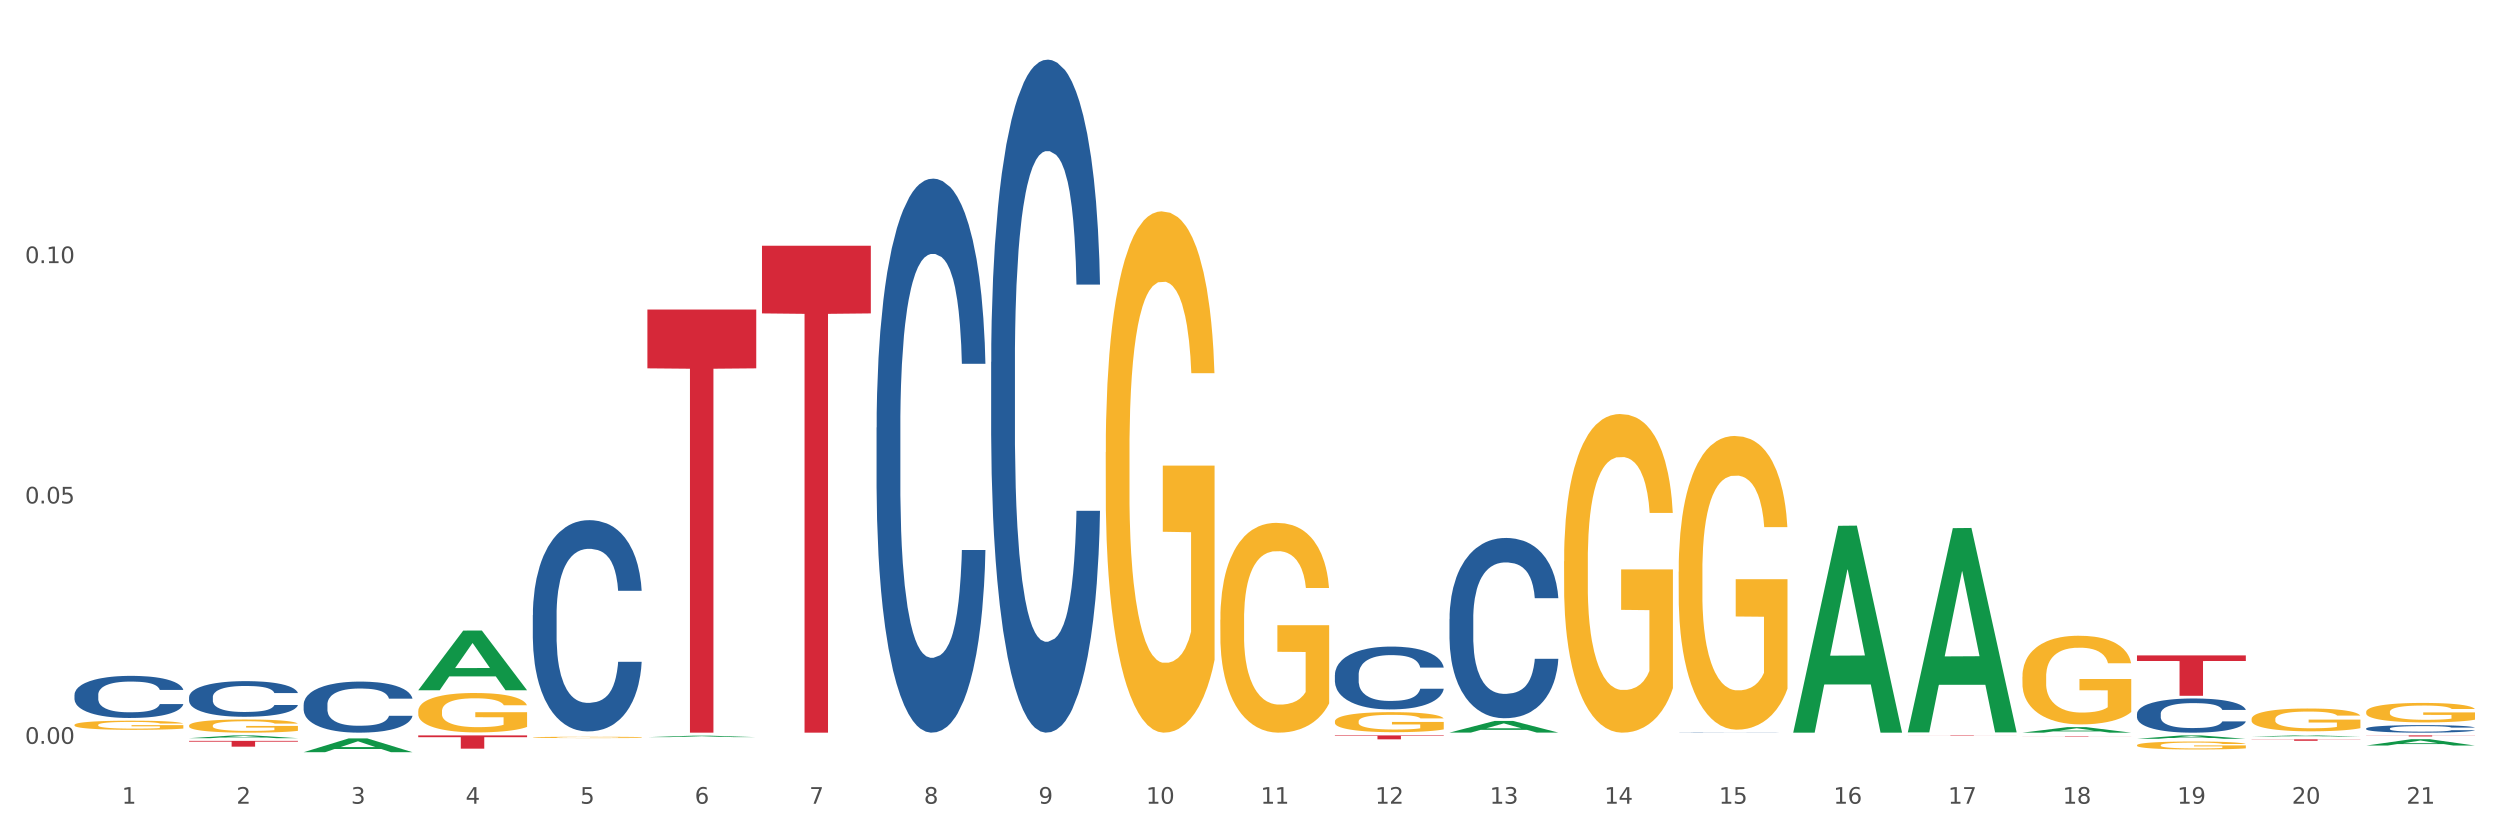 <?xml version="1.0" encoding="utf-8" standalone="no"?>
<!DOCTYPE svg PUBLIC "-//W3C//DTD SVG 1.1//EN"
  "http://www.w3.org/Graphics/SVG/1.1/DTD/svg11.dtd">
<svg xmlns:xlink="http://www.w3.org/1999/xlink" width="1080pt" height="360pt" viewBox="0 0 1080 360" xmlns="http://www.w3.org/2000/svg" version="1.1">
 <rect x="0" y="0" width="1080" height="360" fill="#333333" stroke="none"/>
 <defs>
  <style type="text/css">*{stroke-linejoin: round; stroke-linecap: butt}</style>
 </defs>
 <g id="figure_1">
  <g id="patch_1">
   <path d="M 0 360 
L 1080 360 
L 1080 0 
L 0 0 
z
" style="fill: #ffffff; stroke: #ffffff; stroke-linejoin: miter"/>
  </g>
  <g id="axes_1">
   <g id="matplotlib.axis_1">
    <g id="xtick_1">
     <g id="text_1">
      <!-- 1 -->
      <g style="fill: #4d4d4d" transform="translate(52.633 347.204) scale(0.096 -0.096)">
       <defs>
        <path id="DejaVuSans-31" d="M 794 531 
L 1825 531 
L 1825 4091 
L 703 3866 
L 703 4441 
L 1819 4666 
L 2450 4666 
L 2450 531 
L 3481 531 
L 3481 0 
L 794 0 
L 794 531 
z
" transform="scale(0.016)"/>
       </defs>
       <use xlink:href="#DejaVuSans-31"/>
      </g>
     </g>
    </g>
    <g id="xtick_2">
     <g id="text_2">
      <!-- 2 -->
      <g style="fill: #4d4d4d" transform="translate(102.133 347.204) scale(0.096 -0.096)">
       <defs>
        <path id="DejaVuSans-32" d="M 1228 531 
L 3431 531 
L 3431 0 
L 469 0 
L 469 531 
Q 828 903 1448 1529 
Q 2069 2156 2228 2338 
Q 2531 2678 2651 2914 
Q 2772 3150 2772 3378 
Q 2772 3750 2511 3984 
Q 2250 4219 1831 4219 
Q 1534 4219 1204 4116 
Q 875 4013 500 3803 
L 500 4441 
Q 881 4594 1212 4672 
Q 1544 4750 1819 4750 
Q 2544 4750 2975 4387 
Q 3406 4025 3406 3419 
Q 3406 3131 3298 2873 
Q 3191 2616 2906 2266 
Q 2828 2175 2409 1742 
Q 1991 1309 1228 531 
z
" transform="scale(0.016)"/>
       </defs>
       <use xlink:href="#DejaVuSans-32"/>
      </g>
     </g>
    </g>
    <g id="xtick_3">
     <g id="text_3">
      <!-- 3 -->
      <g style="fill: #4d4d4d" transform="translate(151.633 347.204) scale(0.096 -0.096)">
       <defs>
        <path id="DejaVuSans-33" d="M 2597 2516 
Q 3050 2419 3304 2112 
Q 3559 1806 3559 1356 
Q 3559 666 3084 287 
Q 2609 -91 1734 -91 
Q 1441 -91 1130 -33 
Q 819 25 488 141 
L 488 750 
Q 750 597 1062 519 
Q 1375 441 1716 441 
Q 2309 441 2620 675 
Q 2931 909 2931 1356 
Q 2931 1769 2642 2001 
Q 2353 2234 1838 2234 
L 1294 2234 
L 1294 2753 
L 1863 2753 
Q 2328 2753 2575 2939 
Q 2822 3125 2822 3475 
Q 2822 3834 2567 4026 
Q 2313 4219 1838 4219 
Q 1578 4219 1281 4162 
Q 984 4106 628 3988 
L 628 4550 
Q 988 4650 1302 4700 
Q 1616 4750 1894 4750 
Q 2613 4750 3031 4423 
Q 3450 4097 3450 3541 
Q 3450 3153 3228 2886 
Q 3006 2619 2597 2516 
z
" transform="scale(0.016)"/>
       </defs>
       <use xlink:href="#DejaVuSans-33"/>
      </g>
     </g>
    </g>
    <g id="xtick_4">
     <g id="text_4">
      <!-- 4 -->
      <g style="fill: #4d4d4d" transform="translate(201.133 347.204) scale(0.096 -0.096)">
       <defs>
        <path id="DejaVuSans-34" d="M 2419 4116 
L 825 1625 
L 2419 1625 
L 2419 4116 
z
M 2253 4666 
L 3047 4666 
L 3047 1625 
L 3713 1625 
L 3713 1100 
L 3047 1100 
L 3047 0 
L 2419 0 
L 2419 1100 
L 313 1100 
L 313 1709 
L 2253 4666 
z
" transform="scale(0.016)"/>
       </defs>
       <use xlink:href="#DejaVuSans-34"/>
      </g>
     </g>
    </g>
    <g id="xtick_5">
     <g id="text_5">
      <!-- 5 -->
      <g style="fill: #4d4d4d" transform="translate(250.633 347.204) scale(0.096 -0.096)">
       <defs>
        <path id="DejaVuSans-35" d="M 691 4666 
L 3169 4666 
L 3169 4134 
L 1269 4134 
L 1269 2991 
Q 1406 3038 1543 3061 
Q 1681 3084 1819 3084 
Q 2600 3084 3056 2656 
Q 3513 2228 3513 1497 
Q 3513 744 3044 326 
Q 2575 -91 1722 -91 
Q 1428 -91 1123 -41 
Q 819 9 494 109 
L 494 744 
Q 775 591 1075 516 
Q 1375 441 1709 441 
Q 2250 441 2565 725 
Q 2881 1009 2881 1497 
Q 2881 1984 2565 2268 
Q 2250 2553 1709 2553 
Q 1456 2553 1204 2497 
Q 953 2441 691 2322 
L 691 4666 
z
" transform="scale(0.016)"/>
       </defs>
       <use xlink:href="#DejaVuSans-35"/>
      </g>
     </g>
    </g>
    <g id="xtick_6">
     <g id="text_6">
      <!-- 6 -->
      <g style="fill: #4d4d4d" transform="translate(300.134 347.204) scale(0.096 -0.096)">
       <defs>
        <path id="DejaVuSans-36" d="M 2113 2584 
Q 1688 2584 1439 2293 
Q 1191 2003 1191 1497 
Q 1191 994 1439 701 
Q 1688 409 2113 409 
Q 2538 409 2786 701 
Q 3034 994 3034 1497 
Q 3034 2003 2786 2293 
Q 2538 2584 2113 2584 
z
M 3366 4563 
L 3366 3988 
Q 3128 4100 2886 4159 
Q 2644 4219 2406 4219 
Q 1781 4219 1451 3797 
Q 1122 3375 1075 2522 
Q 1259 2794 1537 2939 
Q 1816 3084 2150 3084 
Q 2853 3084 3261 2657 
Q 3669 2231 3669 1497 
Q 3669 778 3244 343 
Q 2819 -91 2113 -91 
Q 1303 -91 875 529 
Q 447 1150 447 2328 
Q 447 3434 972 4092 
Q 1497 4750 2381 4750 
Q 2619 4750 2861 4703 
Q 3103 4656 3366 4563 
z
" transform="scale(0.016)"/>
       </defs>
       <use xlink:href="#DejaVuSans-36"/>
      </g>
     </g>
    </g>
    <g id="xtick_7">
     <g id="text_7">
      <!-- 7 -->
      <g style="fill: #4d4d4d" transform="translate(349.634 347.204) scale(0.096 -0.096)">
       <defs>
        <path id="DejaVuSans-37" d="M 525 4666 
L 3525 4666 
L 3525 4397 
L 1831 0 
L 1172 0 
L 2766 4134 
L 525 4134 
L 525 4666 
z
" transform="scale(0.016)"/>
       </defs>
       <use xlink:href="#DejaVuSans-37"/>
      </g>
     </g>
    </g>
    <g id="xtick_8">
     <g id="text_8">
      <!-- 8 -->
      <g style="fill: #4d4d4d" transform="translate(399.134 347.204) scale(0.096 -0.096)">
       <defs>
        <path id="DejaVuSans-38" d="M 2034 2216 
Q 1584 2216 1326 1975 
Q 1069 1734 1069 1313 
Q 1069 891 1326 650 
Q 1584 409 2034 409 
Q 2484 409 2743 651 
Q 3003 894 3003 1313 
Q 3003 1734 2745 1975 
Q 2488 2216 2034 2216 
z
M 1403 2484 
Q 997 2584 770 2862 
Q 544 3141 544 3541 
Q 544 4100 942 4425 
Q 1341 4750 2034 4750 
Q 2731 4750 3128 4425 
Q 3525 4100 3525 3541 
Q 3525 3141 3298 2862 
Q 3072 2584 2669 2484 
Q 3125 2378 3379 2068 
Q 3634 1759 3634 1313 
Q 3634 634 3220 271 
Q 2806 -91 2034 -91 
Q 1263 -91 848 271 
Q 434 634 434 1313 
Q 434 1759 690 2068 
Q 947 2378 1403 2484 
z
M 1172 3481 
Q 1172 3119 1398 2916 
Q 1625 2713 2034 2713 
Q 2441 2713 2670 2916 
Q 2900 3119 2900 3481 
Q 2900 3844 2670 4047 
Q 2441 4250 2034 4250 
Q 1625 4250 1398 4047 
Q 1172 3844 1172 3481 
z
" transform="scale(0.016)"/>
       </defs>
       <use xlink:href="#DejaVuSans-38"/>
      </g>
     </g>
    </g>
    <g id="xtick_9">
     <g id="text_9">
      <!-- 9 -->
      <g style="fill: #4d4d4d" transform="translate(448.634 347.204) scale(0.096 -0.096)">
       <defs>
        <path id="DejaVuSans-39" d="M 703 97 
L 703 672 
Q 941 559 1184 500 
Q 1428 441 1663 441 
Q 2288 441 2617 861 
Q 2947 1281 2994 2138 
Q 2813 1869 2534 1725 
Q 2256 1581 1919 1581 
Q 1219 1581 811 2004 
Q 403 2428 403 3163 
Q 403 3881 828 4315 
Q 1253 4750 1959 4750 
Q 2769 4750 3195 4129 
Q 3622 3509 3622 2328 
Q 3622 1225 3098 567 
Q 2575 -91 1691 -91 
Q 1453 -91 1209 -44 
Q 966 3 703 97 
z
M 1959 2075 
Q 2384 2075 2632 2365 
Q 2881 2656 2881 3163 
Q 2881 3666 2632 3958 
Q 2384 4250 1959 4250 
Q 1534 4250 1286 3958 
Q 1038 3666 1038 3163 
Q 1038 2656 1286 2365 
Q 1534 2075 1959 2075 
z
" transform="scale(0.016)"/>
       </defs>
       <use xlink:href="#DejaVuSans-39"/>
      </g>
     </g>
    </g>
    <g id="xtick_10">
     <g id="text_10">
      <!-- 10 -->
      <g style="fill: #4d4d4d" transform="translate(495.079 347.204) scale(0.096 -0.096)">
       <defs>
        <path id="DejaVuSans-30" d="M 2034 4250 
Q 1547 4250 1301 3770 
Q 1056 3291 1056 2328 
Q 1056 1369 1301 889 
Q 1547 409 2034 409 
Q 2525 409 2770 889 
Q 3016 1369 3016 2328 
Q 3016 3291 2770 3770 
Q 2525 4250 2034 4250 
z
M 2034 4750 
Q 2819 4750 3233 4129 
Q 3647 3509 3647 2328 
Q 3647 1150 3233 529 
Q 2819 -91 2034 -91 
Q 1250 -91 836 529 
Q 422 1150 422 2328 
Q 422 3509 836 4129 
Q 1250 4750 2034 4750 
z
" transform="scale(0.016)"/>
       </defs>
       <use xlink:href="#DejaVuSans-31"/>
       <use xlink:href="#DejaVuSans-30" transform="translate(63.623 0)"/>
      </g>
     </g>
    </g>
    <g id="xtick_11">
     <g id="text_11">
      <!-- 11 -->
      <g style="fill: #4d4d4d" transform="translate(544.58 347.204) scale(0.096 -0.096)">
       <use xlink:href="#DejaVuSans-31"/>
       <use xlink:href="#DejaVuSans-31" transform="translate(63.623 0)"/>
      </g>
     </g>
    </g>
    <g id="xtick_12">
     <g id="text_12">
      <!-- 12 -->
      <g style="fill: #4d4d4d" transform="translate(594.08 347.204) scale(0.096 -0.096)">
       <use xlink:href="#DejaVuSans-31"/>
       <use xlink:href="#DejaVuSans-32" transform="translate(63.623 0)"/>
      </g>
     </g>
    </g>
    <g id="xtick_13">
     <g id="text_13">
      <!-- 13 -->
      <g style="fill: #4d4d4d" transform="translate(643.58 347.204) scale(0.096 -0.096)">
       <use xlink:href="#DejaVuSans-31"/>
       <use xlink:href="#DejaVuSans-33" transform="translate(63.623 0)"/>
      </g>
     </g>
    </g>
    <g id="xtick_14">
     <g id="text_14">
      <!-- 14 -->
      <g style="fill: #4d4d4d" transform="translate(693.08 347.204) scale(0.096 -0.096)">
       <use xlink:href="#DejaVuSans-31"/>
       <use xlink:href="#DejaVuSans-34" transform="translate(63.623 0)"/>
      </g>
     </g>
    </g>
    <g id="xtick_15">
     <g id="text_15">
      <!-- 15 -->
      <g style="fill: #4d4d4d" transform="translate(742.58 347.204) scale(0.096 -0.096)">
       <use xlink:href="#DejaVuSans-31"/>
       <use xlink:href="#DejaVuSans-35" transform="translate(63.623 0)"/>
      </g>
     </g>
    </g>
    <g id="xtick_16">
     <g id="text_16">
      <!-- 16 -->
      <g style="fill: #4d4d4d" transform="translate(792.08 347.204) scale(0.096 -0.096)">
       <use xlink:href="#DejaVuSans-31"/>
       <use xlink:href="#DejaVuSans-36" transform="translate(63.623 0)"/>
      </g>
     </g>
    </g>
    <g id="xtick_17">
     <g id="text_17">
      <!-- 17 -->
      <g style="fill: #4d4d4d" transform="translate(841.58 347.204) scale(0.096 -0.096)">
       <use xlink:href="#DejaVuSans-31"/>
       <use xlink:href="#DejaVuSans-37" transform="translate(63.623 0)"/>
      </g>
     </g>
    </g>
    <g id="xtick_18">
     <g id="text_18">
      <!-- 18 -->
      <g style="fill: #4d4d4d" transform="translate(891.08 347.204) scale(0.096 -0.096)">
       <use xlink:href="#DejaVuSans-31"/>
       <use xlink:href="#DejaVuSans-38" transform="translate(63.623 0)"/>
      </g>
     </g>
    </g>
    <g id="xtick_19">
     <g id="text_19">
      <!-- 19 -->
      <g style="fill: #4d4d4d" transform="translate(940.58 347.204) scale(0.096 -0.096)">
       <use xlink:href="#DejaVuSans-31"/>
       <use xlink:href="#DejaVuSans-39" transform="translate(63.623 0)"/>
      </g>
     </g>
    </g>
    <g id="xtick_20">
     <g id="text_20">
      <!-- 20 -->
      <g style="fill: #4d4d4d" transform="translate(990.08 347.204) scale(0.096 -0.096)">
       <use xlink:href="#DejaVuSans-32"/>
       <use xlink:href="#DejaVuSans-30" transform="translate(63.623 0)"/>
      </g>
     </g>
    </g>
    <g id="xtick_21">
     <g id="text_21">
      <!-- 21 -->
      <g style="fill: #4d4d4d" transform="translate(1039.58 347.204) scale(0.096 -0.096)">
       <use xlink:href="#DejaVuSans-32"/>
       <use xlink:href="#DejaVuSans-31" transform="translate(63.623 0)"/>
      </g>
     </g>
    </g>
    <g id="xtick_22"/>
    <g id="xtick_23"/>
    <g id="xtick_24"/>
    <g id="xtick_25"/>
    <g id="xtick_26"/>
    <g id="xtick_27"/>
    <g id="xtick_28"/>
    <g id="xtick_29"/>
    <g id="xtick_30"/>
    <g id="xtick_31"/>
    <g id="xtick_32"/>
    <g id="xtick_33"/>
    <g id="xtick_34"/>
    <g id="xtick_35"/>
    <g id="xtick_36"/>
    <g id="xtick_37"/>
    <g id="xtick_38"/>
    <g id="xtick_39"/>
    <g id="xtick_40"/>
    <g id="xtick_41"/>
   </g>
   <g id="matplotlib.axis_2">
    <g id="ytick_1">
     <g id="text_22">
      <!-- 0.00 -->
      <g style="fill: #4d4d4d" transform="translate(10.8 321.328) scale(0.096 -0.096)">
       <defs>
        <path id="DejaVuSans-2e" d="M 684 794 
L 1344 794 
L 1344 0 
L 684 0 
L 684 794 
z
" transform="scale(0.016)"/>
       </defs>
       <use xlink:href="#DejaVuSans-30"/>
       <use xlink:href="#DejaVuSans-2e" transform="translate(63.623 0)"/>
       <use xlink:href="#DejaVuSans-30" transform="translate(95.41 0)"/>
       <use xlink:href="#DejaVuSans-30" transform="translate(159.033 0)"/>
      </g>
     </g>
    </g>
    <g id="ytick_2">
     <g id="text_23">
      <!-- 0.05 -->
      <g style="fill: #4d4d4d" transform="translate(10.8 217.499) scale(0.096 -0.096)">
       <use xlink:href="#DejaVuSans-30"/>
       <use xlink:href="#DejaVuSans-2e" transform="translate(63.623 0)"/>
       <use xlink:href="#DejaVuSans-30" transform="translate(95.41 0)"/>
       <use xlink:href="#DejaVuSans-35" transform="translate(159.033 0)"/>
      </g>
     </g>
    </g>
    <g id="ytick_3">
     <g id="text_24">
      <!-- 0.10 -->
      <g style="fill: #4d4d4d" transform="translate(10.8 113.67) scale(0.096 -0.096)">
       <use xlink:href="#DejaVuSans-30"/>
       <use xlink:href="#DejaVuSans-2e" transform="translate(63.623 0)"/>
       <use xlink:href="#DejaVuSans-31" transform="translate(95.41 0)"/>
       <use xlink:href="#DejaVuSans-30" transform="translate(159.033 0)"/>
      </g>
     </g>
    </g>
    <g id="ytick_4"/>
    <g id="ytick_5"/>
    <g id="ytick_6"/>
   </g>
   <g id="PolyCollection_1">
    <path d="M 81.675 318.891 
L 81.723 318.89 
L 101.115 317.682 
L 109.163 317.68 
L 128.7 318.893 
L 119.392 318.893 
L 115.174 318.611 
L 95.152 318.611 
L 95.007 318.615 
L 90.935 318.893 
L 81.675 318.893 
L 81.675 318.891 
L 97.673 318.442 
L 112.653 318.441 
L 105.236 317.939 
L 105.139 317.937 
L 105.042 317.94 
L 97.625 318.441 
L 97.673 318.442 
L 81.675 318.891 
z
" clip-path="url(#p3b6e69bd1d)" style="fill: #109648"/>
    <path d="M 131.175 324.938 
L 131.223 324.933 
L 150.615 318.993 
L 158.663 318.987 
L 178.2 324.95 
L 168.892 324.95 
L 164.674 323.561 
L 144.652 323.561 
L 144.507 323.584 
L 140.435 324.95 
L 131.175 324.95 
L 131.175 324.938 
L 147.173 322.733 
L 162.153 322.727 
L 154.736 320.258 
L 154.639 320.247 
L 154.542 320.264 
L 147.125 322.727 
L 147.173 322.733 
L 131.175 324.938 
z
" clip-path="url(#p3b6e69bd1d)" style="fill: #109648"/>
    <path d="M 180.675 298.159 
L 180.723 298.134 
L 200.115 272.409 
L 208.163 272.385 
L 227.7 298.207 
L 218.392 298.207 
L 214.174 292.194 
L 194.152 292.194 
L 194.007 292.291 
L 189.935 298.207 
L 180.675 298.207 
L 180.675 298.159 
L 196.673 288.606 
L 211.653 288.581 
L 204.236 277.889 
L 204.139 277.84 
L 204.042 277.913 
L 196.625 288.581 
L 196.673 288.606 
L 180.675 298.159 
z
" clip-path="url(#p3b6e69bd1d)" style="fill: #109648"/>
    <path d="M 279.675 318.45 
L 279.723 318.45 
L 299.115 317.82 
L 307.163 317.819 
L 326.7 318.451 
L 317.392 318.451 
L 313.174 318.304 
L 293.152 318.304 
L 293.007 318.307 
L 288.935 318.451 
L 279.675 318.451 
L 279.675 318.45 
L 295.673 318.216 
L 310.653 318.216 
L 303.236 317.954 
L 303.139 317.953 
L 303.042 317.955 
L 295.625 318.216 
L 295.673 318.216 
L 279.675 318.45 
z
" clip-path="url(#p3b6e69bd1d)" style="fill: #109648"/>
    <path d="M 626.175 316.471 
L 626.223 316.467 
L 645.615 311.454 
L 653.663 311.45 
L 673.2 316.481 
L 663.892 316.481 
L 659.674 315.309 
L 639.652 315.309 
L 639.507 315.328 
L 635.435 316.481 
L 626.175 316.481 
L 626.175 316.471 
L 642.173 314.61 
L 657.153 314.605 
L 649.736 312.522 
L 649.639 312.512 
L 649.542 312.527 
L 642.125 314.605 
L 642.173 314.61 
L 626.175 316.471 
z
" clip-path="url(#p3b6e69bd1d)" style="fill: #109648"/>
    <path d="M 774.675 316.345 
L 774.723 316.261 
L 794.115 227.151 
L 802.163 227.067 
L 821.7 316.513 
L 812.392 316.513 
L 808.174 295.684 
L 788.152 295.684 
L 788.007 296.02 
L 783.935 316.513 
L 774.675 316.513 
L 774.675 316.345 
L 790.673 283.254 
L 805.653 283.17 
L 798.236 246.132 
L 798.139 245.964 
L 798.042 246.216 
L 790.625 283.17 
L 790.673 283.254 
L 774.675 316.345 
z
" clip-path="url(#p3b6e69bd1d)" style="fill: #109648"/>
    <path d="M 824.175 316.244 
L 824.223 316.162 
L 843.615 228.158 
L 851.663 228.075 
L 871.2 316.41 
L 861.892 316.41 
L 857.674 295.84 
L 837.652 295.84 
L 837.507 296.172 
L 833.435 316.41 
L 824.175 316.41 
L 824.175 316.244 
L 840.173 283.565 
L 855.153 283.482 
L 847.736 246.903 
L 847.639 246.738 
L 847.542 246.986 
L 840.125 283.482 
L 840.173 283.565 
L 824.175 316.244 
z
" clip-path="url(#p3b6e69bd1d)" style="fill: #109648"/>
    <path d="M 81.675 320.061 
L 128.7 320.061 
L 128.7 320.41 
L 110.202 320.412 
L 110.202 322.57 
L 100.062 322.57 
L 100.062 320.412 
L 81.675 320.41 
L 81.675 320.063 
L 81.675 320.061 
z
" clip-path="url(#p3b6e69bd1d)" style="fill: #d62839"/>
    <path d="M 279.675 133.722 
L 326.7 133.722 
L 326.7 159.124 
L 308.202 159.295 
L 308.202 316.513 
L 298.062 316.513 
L 298.062 159.295 
L 279.675 159.124 
L 279.675 133.894 
L 279.675 133.722 
z
" clip-path="url(#p3b6e69bd1d)" style="fill: #d62839"/>
    <path d="M 180.675 317.68 
L 227.7 317.68 
L 227.7 318.478 
L 209.202 318.483 
L 209.202 323.417 
L 199.062 323.417 
L 199.062 318.483 
L 180.675 318.478 
L 180.675 317.686 
L 180.675 317.68 
z
" clip-path="url(#p3b6e69bd1d)" style="fill: #d62839"/>
    <path d="M 923.175 283.127 
L 970.2 283.127 
L 970.2 285.552 
L 951.702 285.568 
L 951.702 300.572 
L 941.562 300.572 
L 941.562 285.568 
L 923.175 285.552 
L 923.175 283.144 
L 923.175 283.127 
z
" clip-path="url(#p3b6e69bd1d)" style="fill: #d62839"/>
    <path d="M 972.675 319.378 
L 1019.7 319.378 
L 1019.7 319.469 
L 1001.202 319.47 
L 1001.202 320.037 
L 991.062 320.037 
L 991.062 319.47 
L 972.675 319.469 
L 972.675 319.378 
L 972.675 319.378 
z
" clip-path="url(#p3b6e69bd1d)" style="fill: #d62839"/>
    <path d="M 873.675 318.015 
L 920.7 318.015 
L 920.7 318.043 
L 902.202 318.043 
L 902.202 318.216 
L 892.062 318.216 
L 892.062 318.043 
L 873.675 318.043 
L 873.675 318.015 
L 873.675 318.015 
z
" clip-path="url(#p3b6e69bd1d)" style="fill: #d62839"/>
    <path d="M 824.175 317.68 
L 871.2 317.68 
L 871.2 317.707 
L 852.702 317.708 
L 852.702 317.874 
L 842.562 317.874 
L 842.562 317.708 
L 824.175 317.707 
L 824.175 317.681 
L 824.175 317.68 
z
" clip-path="url(#p3b6e69bd1d)" style="fill: #d62839"/>
    <path d="M 576.675 317.68 
L 623.7 317.68 
L 623.7 317.916 
L 605.202 317.918 
L 605.202 319.379 
L 595.062 319.379 
L 595.062 317.918 
L 576.675 317.916 
L 576.675 317.682 
L 576.675 317.68 
z
" clip-path="url(#p3b6e69bd1d)" style="fill: #d62839"/>
    <path d="M 329.175 106.159 
L 376.2 106.159 
L 376.2 135.391 
L 357.702 135.589 
L 357.702 316.513 
L 347.562 316.513 
L 347.562 135.589 
L 329.175 135.391 
L 329.175 106.356 
L 329.175 106.159 
z
" clip-path="url(#p3b6e69bd1d)" style="fill: #d62839"/>
    <path d="M 1022.175 317.68 
L 1069.2 317.68 
L 1069.2 317.748 
L 1050.702 317.748 
L 1050.702 318.163 
L 1040.562 318.163 
L 1040.562 317.748 
L 1022.175 317.748 
L 1022.175 317.681 
L 1022.175 317.68 
z
" clip-path="url(#p3b6e69bd1d)" style="fill: #d62839"/>
    <path d="M 675.675 242.465 
L 675.731 242.34 
L 675.731 237.814 
L 675.842 233.916 
L 676.397 224.488 
L 677.23 216.693 
L 677.84 212.545 
L 678.451 209.15 
L 679.173 205.756 
L 680.061 202.236 
L 681.671 197.081 
L 682.67 194.441 
L 683.892 191.675 
L 686.113 187.652 
L 687.723 185.39 
L 689.388 183.504 
L 692.109 181.241 
L 693.885 180.235 
L 695.773 179.481 
L 698.049 178.978 
L 699.77 178.852 
L 703.546 179.229 
L 706.766 180.361 
L 708.32 181.241 
L 710.319 182.75 
L 711.374 183.755 
L 713.095 185.767 
L 714.872 188.407 
L 716.093 190.67 
L 717.925 194.944 
L 719.313 199.218 
L 720.59 204.499 
L 721.256 208.144 
L 721.756 211.539 
L 722.2 215.436 
L 722.644 221.596 
L 712.651 221.596 
L 712.262 217.196 
L 711.652 213.047 
L 710.763 209.024 
L 709.986 206.51 
L 708.654 203.367 
L 707.432 201.356 
L 706.155 199.847 
L 704.601 198.59 
L 703.379 197.961 
L 701.658 197.458 
L 698.271 197.584 
L 695.995 198.59 
L 694.441 199.847 
L 693.441 200.979 
L 692.553 202.236 
L 691.554 203.996 
L 690.388 206.636 
L 689.555 209.024 
L 688.722 212.042 
L 688.056 215.059 
L 687.445 218.579 
L 686.945 222.35 
L 686.557 226.248 
L 686.224 231.025 
L 685.946 238.945 
L 685.946 256.168 
L 686.057 260.066 
L 686.335 265.22 
L 686.668 269.117 
L 687.223 273.769 
L 687.723 276.912 
L 688.667 281.438 
L 689.721 285.209 
L 690.554 287.598 
L 691.387 289.609 
L 692.831 292.375 
L 694.441 294.638 
L 695.829 296.021 
L 697.716 297.278 
L 698.993 297.781 
L 700.104 298.032 
L 702.824 298.032 
L 704.767 297.655 
L 706.932 296.775 
L 708.598 295.644 
L 709.986 294.261 
L 711.541 291.998 
L 712.54 289.861 
L 712.54 263.586 
L 700.326 263.46 
L 700.326 245.985 
L 722.7 245.985 
L 722.7 297.278 
L 721.756 299.918 
L 720.701 302.307 
L 719.591 304.444 
L 717.925 307.084 
L 715.927 309.598 
L 714.15 311.358 
L 712.262 312.867 
L 710.042 314.25 
L 707.155 315.507 
L 705.378 316.01 
L 703.157 316.387 
L 700.548 316.513 
L 698.271 316.261 
L 696.051 315.633 
L 693.719 314.501 
L 691.443 312.867 
L 689.721 311.233 
L 688 309.221 
L 686.168 306.581 
L 684.725 304.067 
L 683.614 301.804 
L 682.393 298.912 
L 681.06 295.141 
L 680.061 291.746 
L 679.173 288.226 
L 678.229 283.701 
L 677.563 279.803 
L 676.896 274.9 
L 676.508 271.255 
L 676.064 265.597 
L 675.731 257.677 
L 675.675 242.465 
z
" clip-path="url(#p3b6e69bd1d)" style="fill: #f7b32b"/>
    <path d="M 725.175 246.969 
L 725.231 246.853 
L 725.231 242.681 
L 725.342 239.089 
L 725.897 230.398 
L 726.73 223.213 
L 727.34 219.389 
L 727.951 216.26 
L 728.673 213.131 
L 729.561 209.886 
L 731.171 205.135 
L 732.17 202.701 
L 733.392 200.152 
L 735.613 196.443 
L 737.223 194.357 
L 738.888 192.619 
L 741.609 190.533 
L 743.385 189.606 
L 745.273 188.911 
L 747.549 188.447 
L 749.27 188.331 
L 753.046 188.679 
L 756.266 189.722 
L 757.82 190.533 
L 759.819 191.924 
L 760.874 192.851 
L 762.595 194.705 
L 764.372 197.139 
L 765.593 199.225 
L 767.425 203.165 
L 768.813 207.105 
L 770.09 211.972 
L 770.756 215.333 
L 771.256 218.461 
L 771.7 222.054 
L 772.144 227.732 
L 762.151 227.732 
L 761.762 223.676 
L 761.152 219.852 
L 760.263 216.144 
L 759.486 213.826 
L 758.154 210.929 
L 756.932 209.075 
L 755.655 207.684 
L 754.101 206.525 
L 752.879 205.946 
L 751.158 205.482 
L 747.771 205.598 
L 745.495 206.525 
L 743.941 207.684 
L 742.941 208.727 
L 742.053 209.886 
L 741.054 211.508 
L 739.888 213.942 
L 739.055 216.144 
L 738.222 218.925 
L 737.556 221.706 
L 736.945 224.951 
L 736.445 228.428 
L 736.057 232.02 
L 735.724 236.424 
L 735.446 243.724 
L 735.446 259.601 
L 735.557 263.193 
L 735.835 267.944 
L 736.168 271.537 
L 736.723 275.825 
L 737.223 278.722 
L 738.167 282.894 
L 739.221 286.37 
L 740.054 288.572 
L 740.887 290.426 
L 742.331 292.976 
L 743.941 295.062 
L 745.329 296.336 
L 747.216 297.495 
L 748.493 297.959 
L 749.604 298.19 
L 752.324 298.19 
L 754.267 297.843 
L 756.432 297.032 
L 758.098 295.989 
L 759.486 294.714 
L 761.041 292.628 
L 762.04 290.658 
L 762.04 266.438 
L 749.826 266.322 
L 749.826 250.214 
L 772.2 250.214 
L 772.2 297.495 
L 771.256 299.929 
L 770.201 302.131 
L 769.091 304.101 
L 767.425 306.534 
L 765.427 308.852 
L 763.65 310.474 
L 761.762 311.865 
L 759.542 313.14 
L 756.655 314.298 
L 754.878 314.762 
L 752.657 315.11 
L 750.048 315.226 
L 747.771 314.994 
L 745.551 314.414 
L 743.219 313.371 
L 740.943 311.865 
L 739.221 310.358 
L 737.5 308.504 
L 735.668 306.071 
L 734.225 303.753 
L 733.114 301.667 
L 731.893 299.002 
L 730.56 295.525 
L 729.561 292.396 
L 728.673 289.151 
L 727.729 284.98 
L 727.063 281.387 
L 726.396 276.868 
L 726.008 273.507 
L 725.564 268.292 
L 725.231 260.991 
L 725.175 246.969 
z
" clip-path="url(#p3b6e69bd1d)" style="fill: #f7b32b"/>
    <path d="M 873.675 292.341 
L 873.731 292.306 
L 873.731 291.047 
L 873.842 289.962 
L 874.397 287.339 
L 875.23 285.17 
L 875.84 284.015 
L 876.451 283.071 
L 877.173 282.126 
L 878.061 281.147 
L 879.671 279.712 
L 880.67 278.978 
L 881.892 278.208 
L 884.113 277.089 
L 885.723 276.459 
L 887.388 275.934 
L 890.109 275.305 
L 891.885 275.025 
L 893.773 274.815 
L 896.049 274.675 
L 897.77 274.64 
L 901.546 274.745 
L 904.766 275.06 
L 906.32 275.305 
L 908.319 275.725 
L 909.374 276.004 
L 911.095 276.564 
L 912.872 277.299 
L 914.093 277.928 
L 915.925 279.118 
L 917.313 280.307 
L 918.59 281.776 
L 919.256 282.791 
L 919.756 283.735 
L 920.2 284.82 
L 920.644 286.534 
L 910.651 286.534 
L 910.262 285.31 
L 909.652 284.155 
L 908.763 283.036 
L 907.986 282.336 
L 906.654 281.462 
L 905.432 280.902 
L 904.155 280.482 
L 902.601 280.132 
L 901.379 279.957 
L 899.658 279.817 
L 896.271 279.852 
L 893.995 280.132 
L 892.441 280.482 
L 891.441 280.797 
L 890.553 281.147 
L 889.554 281.636 
L 888.388 282.371 
L 887.555 283.036 
L 886.722 283.875 
L 886.056 284.715 
L 885.445 285.694 
L 884.945 286.744 
L 884.557 287.828 
L 884.224 289.158 
L 883.946 291.361 
L 883.946 296.154 
L 884.057 297.238 
L 884.335 298.673 
L 884.668 299.757 
L 885.223 301.051 
L 885.723 301.926 
L 886.667 303.185 
L 887.721 304.235 
L 888.554 304.899 
L 889.387 305.459 
L 890.831 306.229 
L 892.441 306.858 
L 893.829 307.243 
L 895.716 307.593 
L 896.993 307.733 
L 898.104 307.803 
L 900.824 307.803 
L 902.767 307.698 
L 904.932 307.453 
L 906.598 307.138 
L 907.986 306.753 
L 909.541 306.124 
L 910.54 305.529 
L 910.54 298.218 
L 898.326 298.183 
L 898.326 293.32 
L 920.7 293.32 
L 920.7 307.593 
L 919.756 308.328 
L 918.701 308.992 
L 917.591 309.587 
L 915.925 310.322 
L 913.927 311.021 
L 912.15 311.511 
L 910.262 311.931 
L 908.042 312.316 
L 905.155 312.665 
L 903.378 312.805 
L 901.157 312.91 
L 898.548 312.945 
L 896.271 312.875 
L 894.051 312.7 
L 891.719 312.385 
L 889.443 311.931 
L 887.721 311.476 
L 886 310.916 
L 884.168 310.182 
L 882.725 309.482 
L 881.614 308.852 
L 880.393 308.048 
L 879.06 306.998 
L 878.061 306.054 
L 877.173 305.074 
L 876.229 303.815 
L 875.563 302.731 
L 874.896 301.366 
L 874.508 300.352 
L 874.064 298.778 
L 873.731 296.574 
L 873.675 292.341 
z
" clip-path="url(#p3b6e69bd1d)" style="fill: #f7b32b"/>
    <path d="M 873.675 316.508 
L 873.723 316.506 
L 893.115 314.115 
L 901.163 314.113 
L 920.7 316.513 
L 911.392 316.513 
L 907.174 315.954 
L 887.152 315.954 
L 887.007 315.963 
L 882.935 316.513 
L 873.675 316.513 
L 873.675 316.508 
L 889.673 315.62 
L 904.653 315.618 
L 897.236 314.624 
L 897.139 314.62 
L 897.042 314.627 
L 889.625 315.618 
L 889.673 315.62 
L 873.675 316.508 
z
" clip-path="url(#p3b6e69bd1d)" style="fill: #109648"/>
    <path d="M 923.175 319.168 
L 923.223 319.166 
L 942.615 317.682 
L 950.663 317.68 
L 970.2 319.171 
L 960.892 319.171 
L 956.674 318.824 
L 936.652 318.824 
L 936.507 318.829 
L 932.435 319.171 
L 923.175 319.171 
L 923.175 319.168 
L 939.173 318.617 
L 954.153 318.615 
L 946.736 317.998 
L 946.639 317.995 
L 946.542 317.999 
L 939.125 318.615 
L 939.173 318.617 
L 923.175 319.168 
z
" clip-path="url(#p3b6e69bd1d)" style="fill: #109648"/>
    <path d="M 972.675 318.209 
L 972.723 318.208 
L 992.115 317.681 
L 1000.163 317.68 
L 1019.7 318.21 
L 1010.392 318.21 
L 1006.174 318.087 
L 986.152 318.087 
L 986.007 318.089 
L 981.935 318.21 
L 972.675 318.21 
L 972.675 318.209 
L 988.673 318.013 
L 1003.653 318.012 
L 996.236 317.793 
L 996.139 317.792 
L 996.042 317.794 
L 988.625 318.012 
L 988.673 318.013 
L 972.675 318.209 
z
" clip-path="url(#p3b6e69bd1d)" style="fill: #109648"/>
    <path d="M 1022.175 322.077 
L 1022.223 322.075 
L 1041.615 319.333 
L 1049.663 319.331 
L 1069.2 322.082 
L 1059.892 322.082 
L 1055.674 321.442 
L 1035.652 321.442 
L 1035.507 321.452 
L 1031.435 322.082 
L 1022.175 322.082 
L 1022.175 322.077 
L 1038.173 321.059 
L 1053.153 321.057 
L 1045.736 319.917 
L 1045.639 319.912 
L 1045.542 319.92 
L 1038.125 321.057 
L 1038.173 321.059 
L 1022.175 322.077 
z
" clip-path="url(#p3b6e69bd1d)" style="fill: #109648"/>
    <path d="M 576.675 311.648 
L 576.731 311.64 
L 576.731 311.355 
L 576.842 311.11 
L 577.397 310.517 
L 578.23 310.026 
L 578.84 309.765 
L 579.451 309.552 
L 580.173 309.338 
L 581.061 309.117 
L 582.671 308.792 
L 583.67 308.626 
L 584.892 308.452 
L 587.113 308.199 
L 588.723 308.057 
L 590.388 307.938 
L 593.109 307.796 
L 594.885 307.733 
L 596.773 307.685 
L 599.049 307.654 
L 600.77 307.646 
L 604.546 307.669 
L 607.766 307.741 
L 609.32 307.796 
L 611.319 307.891 
L 612.374 307.954 
L 614.095 308.081 
L 615.872 308.247 
L 617.093 308.389 
L 618.925 308.658 
L 620.313 308.927 
L 621.59 309.259 
L 622.256 309.488 
L 622.756 309.702 
L 623.2 309.947 
L 623.644 310.335 
L 613.651 310.335 
L 613.262 310.058 
L 612.652 309.797 
L 611.763 309.544 
L 610.986 309.386 
L 609.654 309.188 
L 608.432 309.061 
L 607.155 308.966 
L 605.601 308.887 
L 604.379 308.848 
L 602.658 308.816 
L 599.271 308.824 
L 596.995 308.887 
L 595.441 308.966 
L 594.441 309.038 
L 593.553 309.117 
L 592.554 309.227 
L 591.388 309.394 
L 590.555 309.544 
L 589.722 309.734 
L 589.056 309.924 
L 588.445 310.145 
L 587.945 310.382 
L 587.557 310.627 
L 587.224 310.928 
L 586.946 311.426 
L 586.946 312.51 
L 587.057 312.755 
L 587.335 313.079 
L 587.668 313.325 
L 588.223 313.617 
L 588.723 313.815 
L 589.667 314.1 
L 590.721 314.337 
L 591.554 314.487 
L 592.387 314.614 
L 593.831 314.788 
L 595.441 314.93 
L 596.829 315.017 
L 598.716 315.096 
L 599.993 315.128 
L 601.104 315.144 
L 603.824 315.144 
L 605.767 315.12 
L 607.932 315.065 
L 609.598 314.993 
L 610.986 314.906 
L 612.541 314.764 
L 613.54 314.63 
L 613.54 312.977 
L 601.326 312.969 
L 601.326 311.869 
L 623.7 311.869 
L 623.7 315.096 
L 622.756 315.262 
L 621.701 315.413 
L 620.591 315.547 
L 618.925 315.713 
L 616.927 315.871 
L 615.15 315.982 
L 613.262 316.077 
L 611.042 316.164 
L 608.155 316.243 
L 606.378 316.275 
L 604.157 316.298 
L 601.548 316.306 
L 599.271 316.291 
L 597.051 316.251 
L 594.719 316.18 
L 592.443 316.077 
L 590.721 315.974 
L 589 315.848 
L 587.168 315.681 
L 585.725 315.523 
L 584.614 315.381 
L 583.393 315.199 
L 582.06 314.962 
L 581.061 314.748 
L 580.173 314.527 
L 579.229 314.242 
L 578.563 313.997 
L 577.896 313.688 
L 577.508 313.459 
L 577.064 313.103 
L 576.731 312.605 
L 576.675 311.648 
z
" clip-path="url(#p3b6e69bd1d)" style="fill: #f7b32b"/>
    <path d="M 923.175 321.927 
L 923.231 321.923 
L 923.231 321.81 
L 923.342 321.713 
L 923.897 321.478 
L 924.73 321.283 
L 925.34 321.18 
L 925.951 321.095 
L 926.673 321.01 
L 927.561 320.922 
L 929.171 320.793 
L 930.17 320.728 
L 931.392 320.658 
L 933.613 320.558 
L 935.223 320.502 
L 936.888 320.454 
L 939.609 320.398 
L 941.385 320.373 
L 943.273 320.354 
L 945.549 320.341 
L 947.27 320.338 
L 951.046 320.348 
L 954.266 320.376 
L 955.82 320.398 
L 957.819 320.436 
L 958.874 320.461 
L 960.595 320.511 
L 962.372 320.577 
L 963.593 320.633 
L 965.425 320.74 
L 966.813 320.847 
L 968.09 320.979 
L 968.756 321.07 
L 969.256 321.154 
L 969.7 321.252 
L 970.144 321.406 
L 960.151 321.406 
L 959.762 321.296 
L 959.152 321.192 
L 958.263 321.092 
L 957.486 321.029 
L 956.154 320.95 
L 954.932 320.9 
L 953.655 320.863 
L 952.101 320.831 
L 950.879 320.815 
L 949.158 320.803 
L 945.771 320.806 
L 943.495 320.831 
L 941.941 320.863 
L 940.941 320.891 
L 940.053 320.922 
L 939.054 320.966 
L 937.888 321.032 
L 937.055 321.092 
L 936.222 321.167 
L 935.556 321.242 
L 934.945 321.33 
L 934.445 321.424 
L 934.057 321.522 
L 933.724 321.641 
L 933.446 321.839 
L 933.446 322.269 
L 933.557 322.366 
L 933.835 322.495 
L 934.168 322.592 
L 934.723 322.708 
L 935.223 322.787 
L 936.167 322.9 
L 937.221 322.994 
L 938.054 323.053 
L 938.887 323.104 
L 940.331 323.173 
L 941.941 323.229 
L 943.329 323.264 
L 945.216 323.295 
L 946.493 323.308 
L 947.604 323.314 
L 950.324 323.314 
L 952.267 323.305 
L 954.432 323.283 
L 956.098 323.254 
L 957.486 323.22 
L 959.041 323.163 
L 960.04 323.11 
L 960.04 322.454 
L 947.826 322.451 
L 947.826 322.014 
L 970.2 322.014 
L 970.2 323.295 
L 969.256 323.361 
L 968.201 323.421 
L 967.091 323.474 
L 965.425 323.54 
L 963.427 323.603 
L 961.65 323.647 
L 959.762 323.684 
L 957.542 323.719 
L 954.655 323.75 
L 952.878 323.763 
L 950.657 323.772 
L 948.048 323.775 
L 945.771 323.769 
L 943.551 323.753 
L 941.219 323.725 
L 938.943 323.684 
L 937.221 323.644 
L 935.5 323.593 
L 933.668 323.527 
L 932.225 323.465 
L 931.114 323.408 
L 929.893 323.336 
L 928.56 323.242 
L 927.561 323.157 
L 926.673 323.069 
L 925.729 322.956 
L 925.063 322.859 
L 924.396 322.736 
L 924.008 322.645 
L 923.564 322.504 
L 923.231 322.306 
L 923.175 321.927 
z
" clip-path="url(#p3b6e69bd1d)" style="fill: #f7b32b"/>
    <path d="M 972.675 310.628 
L 972.731 310.619 
L 972.731 310.295 
L 972.842 310.015 
L 973.397 309.34 
L 974.23 308.782 
L 974.84 308.485 
L 975.451 308.241 
L 976.173 307.998 
L 977.061 307.746 
L 978.671 307.377 
L 979.67 307.188 
L 980.892 306.99 
L 983.113 306.702 
L 984.723 306.539 
L 986.388 306.404 
L 989.109 306.242 
L 990.885 306.17 
L 992.773 306.116 
L 995.049 306.08 
L 996.77 306.071 
L 1000.546 306.098 
L 1003.766 306.179 
L 1005.32 306.242 
L 1007.319 306.35 
L 1008.374 306.422 
L 1010.095 306.566 
L 1011.872 306.756 
L 1013.093 306.918 
L 1014.925 307.224 
L 1016.313 307.53 
L 1017.59 307.908 
L 1018.256 308.169 
L 1018.756 308.412 
L 1019.2 308.692 
L 1019.644 309.133 
L 1009.651 309.133 
L 1009.262 308.818 
L 1008.652 308.521 
L 1007.763 308.232 
L 1006.986 308.052 
L 1005.654 307.827 
L 1004.432 307.683 
L 1003.155 307.575 
L 1001.601 307.485 
L 1000.379 307.44 
L 998.658 307.404 
L 995.271 307.413 
L 992.995 307.485 
L 991.441 307.575 
L 990.441 307.656 
L 989.553 307.746 
L 988.554 307.872 
L 987.388 308.061 
L 986.555 308.232 
L 985.722 308.448 
L 985.056 308.665 
L 984.445 308.917 
L 983.945 309.187 
L 983.557 309.466 
L 983.224 309.808 
L 982.946 310.376 
L 982.946 311.609 
L 983.057 311.888 
L 983.335 312.258 
L 983.668 312.537 
L 984.223 312.87 
L 984.723 313.095 
L 985.667 313.419 
L 986.721 313.689 
L 987.554 313.86 
L 988.387 314.005 
L 989.831 314.203 
L 991.441 314.365 
L 992.829 314.464 
L 994.716 314.554 
L 995.993 314.59 
L 997.104 314.608 
L 999.824 314.608 
L 1001.767 314.581 
L 1003.932 314.518 
L 1005.598 314.437 
L 1006.986 314.338 
L 1008.541 314.176 
L 1009.54 314.023 
L 1009.54 312.141 
L 997.326 312.132 
L 997.326 310.88 
L 1019.7 310.88 
L 1019.7 314.554 
L 1018.756 314.743 
L 1017.701 314.914 
L 1016.591 315.067 
L 1014.925 315.256 
L 1012.927 315.436 
L 1011.15 315.562 
L 1009.262 315.67 
L 1007.042 315.77 
L 1004.155 315.86 
L 1002.378 315.896 
L 1000.157 315.923 
L 997.548 315.932 
L 995.271 315.914 
L 993.051 315.869 
L 990.719 315.788 
L 988.443 315.67 
L 986.721 315.553 
L 985 315.409 
L 983.168 315.22 
L 981.725 315.04 
L 980.614 314.878 
L 979.393 314.671 
L 978.06 314.401 
L 977.061 314.158 
L 976.173 313.905 
L 975.229 313.581 
L 974.563 313.302 
L 973.896 312.951 
L 973.508 312.69 
L 973.064 312.285 
L 972.731 311.717 
L 972.675 310.628 
z
" clip-path="url(#p3b6e69bd1d)" style="fill: #f7b32b"/>
    <path d="M 576.675 291.522 
L 576.731 291.497 
L 576.731 290.802 
L 576.897 289.86 
L 577.509 288.124 
L 578.287 286.809 
L 579.621 285.271 
L 580.344 284.626 
L 581.289 283.907 
L 583.234 282.741 
L 585.457 281.749 
L 587.014 281.204 
L 588.181 280.856 
L 590.794 280.236 
L 592.294 279.963 
L 593.851 279.74 
L 595.185 279.591 
L 597.408 279.418 
L 599.187 279.343 
L 601.244 279.319 
L 602.967 279.343 
L 605.246 279.443 
L 608.581 279.74 
L 609.859 279.914 
L 611.582 280.212 
L 613.361 280.608 
L 614.806 281.005 
L 616.474 281.576 
L 618.197 282.32 
L 619.865 283.262 
L 621.032 284.13 
L 621.977 285.048 
L 622.811 286.164 
L 623.422 287.38 
L 623.7 288.397 
L 613.528 288.397 
L 613.25 287.479 
L 612.694 286.487 
L 612.138 285.817 
L 611.527 285.271 
L 610.582 284.651 
L 609.748 284.254 
L 608.359 283.783 
L 607.08 283.486 
L 606.024 283.312 
L 604.745 283.163 
L 602.022 283.014 
L 600.076 283.014 
L 598.853 283.064 
L 597.353 283.188 
L 596.074 283.362 
L 594.573 283.659 
L 593.406 283.982 
L 592.239 284.403 
L 591.572 284.701 
L 590.571 285.247 
L 589.904 285.693 
L 589.015 286.462 
L 588.515 287.008 
L 587.625 288.421 
L 587.236 289.463 
L 587.069 290.182 
L 586.958 290.976 
L 586.958 294.845 
L 587.292 296.582 
L 587.57 297.326 
L 588.014 298.169 
L 588.848 299.26 
L 590.071 300.327 
L 591.349 301.096 
L 592.406 301.567 
L 593.406 301.914 
L 594.407 302.187 
L 595.63 302.435 
L 596.63 302.584 
L 598.131 302.733 
L 599.91 302.807 
L 601.299 302.807 
L 604.134 302.683 
L 605.413 302.559 
L 606.635 302.385 
L 607.969 302.113 
L 609.026 301.815 
L 609.637 301.592 
L 610.638 301.12 
L 611.416 300.624 
L 612.083 300.054 
L 612.527 299.558 
L 613.028 298.814 
L 613.417 297.97 
L 613.528 297.524 
L 623.7 297.524 
L 623.478 298.417 
L 623.089 299.285 
L 622.31 300.451 
L 621.699 301.12 
L 620.754 301.939 
L 619.753 302.633 
L 618.364 303.402 
L 617.085 303.973 
L 615.751 304.469 
L 614.306 304.915 
L 611.694 305.535 
L 610.749 305.709 
L 608.748 306.007 
L 607.191 306.18 
L 604.912 306.354 
L 602.578 306.453 
L 600.132 306.478 
L 597.964 306.428 
L 595.574 306.28 
L 594.073 306.131 
L 592.406 305.907 
L 590.46 305.56 
L 588.626 305.139 
L 586.903 304.643 
L 585.291 304.072 
L 583.79 303.427 
L 581.844 302.361 
L 580.399 301.319 
L 579.343 300.352 
L 578.62 299.533 
L 577.898 298.491 
L 577.509 297.772 
L 576.897 296.036 
L 576.675 294.424 
L 576.675 291.522 
z
" clip-path="url(#p3b6e69bd1d)" style="fill: #255c99"/>
    <path d="M 626.175 267.39 
L 626.231 267.319 
L 626.231 265.327 
L 626.397 262.624 
L 627.009 257.645 
L 627.787 253.875 
L 629.121 249.465 
L 629.844 247.616 
L 630.789 245.553 
L 632.734 242.21 
L 634.957 239.364 
L 636.514 237.799 
L 637.681 236.804 
L 640.294 235.025 
L 641.794 234.243 
L 643.351 233.603 
L 644.685 233.176 
L 646.908 232.678 
L 648.687 232.465 
L 650.744 232.393 
L 652.467 232.465 
L 654.746 232.749 
L 658.081 233.603 
L 659.359 234.101 
L 661.082 234.954 
L 662.861 236.092 
L 664.306 237.23 
L 665.974 238.866 
L 667.697 241 
L 669.365 243.703 
L 670.532 246.193 
L 671.477 248.825 
L 672.311 252.026 
L 672.922 255.511 
L 673.2 258.427 
L 663.028 258.427 
L 662.75 255.796 
L 662.194 252.95 
L 661.638 251.03 
L 661.027 249.465 
L 660.082 247.687 
L 659.248 246.549 
L 657.859 245.197 
L 656.58 244.343 
L 655.524 243.846 
L 654.245 243.419 
L 651.522 242.992 
L 649.576 242.992 
L 648.353 243.134 
L 646.853 243.49 
L 645.574 243.988 
L 644.073 244.841 
L 642.906 245.766 
L 641.739 246.975 
L 641.072 247.829 
L 640.071 249.394 
L 639.404 250.674 
L 638.515 252.879 
L 638.015 254.444 
L 637.125 258.499 
L 636.736 261.486 
L 636.569 263.549 
L 636.458 265.825 
L 636.458 276.921 
L 636.792 281.901 
L 637.07 284.035 
L 637.514 286.453 
L 638.348 289.583 
L 639.571 292.641 
L 640.849 294.846 
L 641.906 296.198 
L 642.906 297.194 
L 643.907 297.976 
L 645.13 298.688 
L 646.13 299.114 
L 647.631 299.541 
L 649.41 299.754 
L 650.799 299.754 
L 653.634 299.399 
L 654.913 299.043 
L 656.135 298.545 
L 657.469 297.763 
L 658.526 296.909 
L 659.137 296.269 
L 660.138 294.918 
L 660.916 293.495 
L 661.583 291.859 
L 662.027 290.436 
L 662.528 288.302 
L 662.917 285.884 
L 663.028 284.604 
L 673.2 284.604 
L 672.978 287.164 
L 672.589 289.654 
L 671.81 292.997 
L 671.199 294.918 
L 670.254 297.265 
L 669.253 299.257 
L 667.864 301.462 
L 666.585 303.098 
L 665.251 304.52 
L 663.806 305.801 
L 661.194 307.579 
L 660.249 308.077 
L 658.248 308.93 
L 656.691 309.428 
L 654.412 309.926 
L 652.078 310.211 
L 649.632 310.282 
L 647.464 310.14 
L 645.074 309.713 
L 643.573 309.286 
L 641.906 308.646 
L 639.96 307.65 
L 638.126 306.441 
L 636.403 305.018 
L 634.791 303.382 
L 633.29 301.533 
L 631.344 298.474 
L 629.899 295.487 
L 628.843 292.713 
L 628.12 290.365 
L 627.398 287.378 
L 627.009 285.315 
L 626.397 280.336 
L 626.175 275.712 
L 626.175 267.39 
z
" clip-path="url(#p3b6e69bd1d)" style="fill: #255c99"/>
    <path d="M 32.175 300.149 
L 32.231 300.132 
L 32.231 299.667 
L 32.397 299.035 
L 33.009 297.872 
L 33.787 296.992 
L 35.121 295.961 
L 35.844 295.529 
L 36.789 295.048 
L 38.734 294.267 
L 40.957 293.602 
L 42.514 293.236 
L 43.681 293.004 
L 46.294 292.588 
L 47.794 292.406 
L 49.351 292.256 
L 50.685 292.156 
L 52.908 292.04 
L 54.687 291.99 
L 56.744 291.974 
L 58.467 291.99 
L 60.746 292.057 
L 64.081 292.256 
L 65.359 292.372 
L 67.082 292.572 
L 68.861 292.838 
L 70.306 293.103 
L 71.974 293.486 
L 73.697 293.984 
L 75.365 294.616 
L 76.532 295.197 
L 77.477 295.812 
L 78.311 296.56 
L 78.922 297.374 
L 79.2 298.055 
L 69.028 298.055 
L 68.75 297.44 
L 68.194 296.776 
L 67.638 296.327 
L 67.027 295.961 
L 66.082 295.546 
L 65.248 295.28 
L 63.859 294.964 
L 62.58 294.765 
L 61.524 294.649 
L 60.245 294.549 
L 57.522 294.449 
L 55.576 294.449 
L 54.353 294.483 
L 52.853 294.566 
L 51.574 294.682 
L 50.073 294.881 
L 48.906 295.097 
L 47.739 295.38 
L 47.072 295.579 
L 46.071 295.945 
L 45.404 296.244 
L 44.515 296.759 
L 44.015 297.125 
L 43.125 298.072 
L 42.736 298.77 
L 42.569 299.251 
L 42.458 299.783 
L 42.458 302.375 
L 42.792 303.538 
L 43.07 304.037 
L 43.514 304.602 
L 44.348 305.333 
L 45.571 306.048 
L 46.849 306.563 
L 47.906 306.878 
L 48.906 307.111 
L 49.907 307.294 
L 51.13 307.46 
L 52.13 307.56 
L 53.631 307.659 
L 55.41 307.709 
L 56.799 307.709 
L 59.634 307.626 
L 60.913 307.543 
L 62.135 307.427 
L 63.469 307.244 
L 64.526 307.044 
L 65.137 306.895 
L 66.138 306.579 
L 66.916 306.247 
L 67.583 305.865 
L 68.027 305.532 
L 68.528 305.034 
L 68.917 304.469 
L 69.028 304.17 
L 79.2 304.17 
L 78.978 304.768 
L 78.589 305.35 
L 77.81 306.131 
L 77.199 306.579 
L 76.254 307.128 
L 75.253 307.593 
L 73.864 308.108 
L 72.585 308.49 
L 71.251 308.822 
L 69.806 309.122 
L 67.194 309.537 
L 66.249 309.653 
L 64.248 309.853 
L 62.691 309.969 
L 60.412 310.085 
L 58.078 310.152 
L 55.632 310.168 
L 53.464 310.135 
L 51.074 310.035 
L 49.573 309.936 
L 47.906 309.786 
L 45.96 309.554 
L 44.126 309.271 
L 42.403 308.939 
L 40.791 308.557 
L 39.29 308.125 
L 37.344 307.41 
L 35.899 306.712 
L 34.843 306.064 
L 34.12 305.516 
L 33.398 304.818 
L 33.009 304.336 
L 32.397 303.173 
L 32.175 302.093 
L 32.175 300.149 
z
" clip-path="url(#p3b6e69bd1d)" style="fill: #255c99"/>
    <path d="M 131.175 304.362 
L 131.231 304.341 
L 131.231 303.777 
L 131.397 303.011 
L 132.009 301.601 
L 132.787 300.533 
L 134.121 299.283 
L 134.844 298.76 
L 135.789 298.175 
L 137.734 297.228 
L 139.957 296.422 
L 141.514 295.979 
L 142.681 295.697 
L 145.294 295.193 
L 146.794 294.971 
L 148.351 294.79 
L 149.685 294.669 
L 151.908 294.528 
L 153.687 294.467 
L 155.744 294.447 
L 157.467 294.467 
L 159.746 294.548 
L 163.081 294.79 
L 164.359 294.931 
L 166.082 295.173 
L 167.861 295.495 
L 169.306 295.817 
L 170.974 296.281 
L 172.697 296.885 
L 174.365 297.651 
L 175.532 298.357 
L 176.477 299.102 
L 177.311 300.009 
L 177.922 300.996 
L 178.2 301.823 
L 168.028 301.823 
L 167.75 301.077 
L 167.194 300.271 
L 166.638 299.727 
L 166.027 299.283 
L 165.082 298.78 
L 164.248 298.457 
L 162.859 298.074 
L 161.58 297.833 
L 160.524 297.692 
L 159.245 297.571 
L 156.522 297.45 
L 154.576 297.45 
L 153.353 297.49 
L 151.853 297.591 
L 150.574 297.732 
L 149.073 297.974 
L 147.906 298.236 
L 146.739 298.578 
L 146.072 298.82 
L 145.071 299.263 
L 144.404 299.626 
L 143.515 300.251 
L 143.015 300.694 
L 142.125 301.843 
L 141.736 302.689 
L 141.569 303.273 
L 141.458 303.918 
L 141.458 307.062 
L 141.792 308.472 
L 142.07 309.077 
L 142.514 309.762 
L 143.348 310.649 
L 144.571 311.515 
L 145.849 312.14 
L 146.906 312.523 
L 147.906 312.805 
L 148.907 313.027 
L 150.13 313.228 
L 151.13 313.349 
L 152.631 313.47 
L 154.41 313.53 
L 155.799 313.53 
L 158.634 313.43 
L 159.912 313.329 
L 161.135 313.188 
L 162.469 312.966 
L 163.526 312.724 
L 164.137 312.543 
L 165.137 312.16 
L 165.916 311.757 
L 166.583 311.294 
L 167.027 310.891 
L 167.528 310.286 
L 167.917 309.601 
L 168.028 309.238 
L 178.2 309.238 
L 177.978 309.964 
L 177.589 310.669 
L 176.81 311.616 
L 176.199 312.16 
L 175.254 312.825 
L 174.253 313.389 
L 172.864 314.014 
L 171.585 314.478 
L 170.251 314.881 
L 168.806 315.243 
L 166.194 315.747 
L 165.249 315.888 
L 163.248 316.13 
L 161.691 316.271 
L 159.412 316.412 
L 157.078 316.493 
L 154.632 316.513 
L 152.464 316.472 
L 150.074 316.352 
L 148.573 316.231 
L 146.906 316.049 
L 144.96 315.767 
L 143.126 315.425 
L 141.403 315.022 
L 139.791 314.558 
L 138.29 314.034 
L 136.344 313.168 
L 134.899 312.321 
L 133.843 311.535 
L 133.12 310.87 
L 132.398 310.024 
L 132.009 309.44 
L 131.397 308.029 
L 131.175 306.719 
L 131.175 304.362 
z
" clip-path="url(#p3b6e69bd1d)" style="fill: #255c99"/>
    <path d="M 81.675 301.17 
L 81.731 301.156 
L 81.731 300.762 
L 81.897 300.228 
L 82.509 299.243 
L 83.287 298.498 
L 84.621 297.625 
L 85.344 297.26 
L 86.289 296.852 
L 88.234 296.191 
L 90.457 295.628 
L 92.014 295.319 
L 93.181 295.122 
L 95.794 294.77 
L 97.294 294.615 
L 98.851 294.489 
L 100.185 294.404 
L 102.408 294.306 
L 104.187 294.264 
L 106.244 294.25 
L 107.967 294.264 
L 110.246 294.32 
L 113.581 294.489 
L 114.859 294.587 
L 116.582 294.756 
L 118.361 294.981 
L 119.806 295.206 
L 121.474 295.53 
L 123.197 295.952 
L 124.865 296.486 
L 126.032 296.978 
L 126.977 297.499 
L 127.811 298.132 
L 128.422 298.821 
L 128.7 299.398 
L 118.528 299.398 
L 118.25 298.877 
L 117.694 298.315 
L 117.138 297.935 
L 116.527 297.625 
L 115.582 297.274 
L 114.748 297.049 
L 113.359 296.782 
L 112.08 296.613 
L 111.024 296.514 
L 109.745 296.43 
L 107.022 296.345 
L 105.076 296.345 
L 103.853 296.374 
L 102.353 296.444 
L 101.074 296.542 
L 99.573 296.711 
L 98.406 296.894 
L 97.239 297.133 
L 96.572 297.302 
L 95.571 297.611 
L 94.904 297.865 
L 94.015 298.301 
L 93.515 298.61 
L 92.625 299.412 
L 92.236 300.003 
L 92.069 300.411 
L 91.958 300.861 
L 91.958 303.055 
L 92.292 304.039 
L 92.57 304.461 
L 93.014 304.94 
L 93.848 305.559 
L 95.071 306.163 
L 96.349 306.599 
L 97.406 306.867 
L 98.406 307.064 
L 99.407 307.218 
L 100.63 307.359 
L 101.63 307.443 
L 103.131 307.528 
L 104.91 307.57 
L 106.299 307.57 
L 109.134 307.5 
L 110.412 307.429 
L 111.635 307.331 
L 112.969 307.176 
L 114.026 307.007 
L 114.637 306.881 
L 115.638 306.614 
L 116.416 306.332 
L 117.083 306.009 
L 117.527 305.727 
L 118.028 305.305 
L 118.417 304.827 
L 118.528 304.574 
L 128.7 304.574 
L 128.478 305.08 
L 128.089 305.573 
L 127.31 306.234 
L 126.699 306.614 
L 125.754 307.078 
L 124.753 307.472 
L 123.364 307.908 
L 122.085 308.231 
L 120.751 308.512 
L 119.306 308.766 
L 116.694 309.117 
L 115.749 309.216 
L 113.748 309.384 
L 112.191 309.483 
L 109.912 309.581 
L 107.578 309.638 
L 105.132 309.652 
L 102.964 309.624 
L 100.574 309.539 
L 99.073 309.455 
L 97.406 309.328 
L 95.46 309.131 
L 93.626 308.892 
L 91.903 308.611 
L 90.291 308.287 
L 88.79 307.922 
L 86.844 307.317 
L 85.399 306.726 
L 84.343 306.177 
L 83.62 305.713 
L 82.898 305.123 
L 82.509 304.715 
L 81.897 303.73 
L 81.675 302.816 
L 81.675 301.17 
z
" clip-path="url(#p3b6e69bd1d)" style="fill: #255c99"/>
    <path d="M 1022.175 307.552 
L 1022.231 307.544 
L 1022.231 307.267 
L 1022.342 307.029 
L 1022.897 306.453 
L 1023.73 305.976 
L 1024.34 305.723 
L 1024.951 305.515 
L 1025.673 305.308 
L 1026.561 305.093 
L 1028.171 304.778 
L 1029.17 304.616 
L 1030.392 304.447 
L 1032.613 304.201 
L 1034.223 304.063 
L 1035.888 303.948 
L 1038.609 303.809 
L 1040.385 303.748 
L 1042.273 303.702 
L 1044.549 303.671 
L 1046.27 303.663 
L 1050.046 303.686 
L 1053.266 303.756 
L 1054.82 303.809 
L 1056.819 303.902 
L 1057.874 303.963 
L 1059.595 304.086 
L 1061.372 304.247 
L 1062.593 304.386 
L 1064.425 304.647 
L 1065.813 304.908 
L 1067.09 305.231 
L 1067.756 305.454 
L 1068.256 305.661 
L 1068.7 305.9 
L 1069.144 306.276 
L 1059.151 306.276 
L 1058.762 306.007 
L 1058.152 305.754 
L 1057.263 305.508 
L 1056.486 305.354 
L 1055.154 305.162 
L 1053.932 305.039 
L 1052.655 304.947 
L 1051.101 304.87 
L 1049.879 304.831 
L 1048.158 304.801 
L 1044.771 304.808 
L 1042.495 304.87 
L 1040.941 304.947 
L 1039.941 305.016 
L 1039.053 305.093 
L 1038.054 305.2 
L 1036.888 305.362 
L 1036.055 305.508 
L 1035.222 305.692 
L 1034.556 305.876 
L 1033.945 306.092 
L 1033.445 306.322 
L 1033.057 306.56 
L 1032.724 306.852 
L 1032.446 307.337 
L 1032.446 308.389 
L 1032.557 308.628 
L 1032.835 308.943 
L 1033.168 309.181 
L 1033.723 309.465 
L 1034.223 309.657 
L 1035.167 309.934 
L 1036.221 310.164 
L 1037.054 310.31 
L 1037.887 310.433 
L 1039.331 310.602 
L 1040.941 310.741 
L 1042.329 310.825 
L 1044.216 310.902 
L 1045.493 310.933 
L 1046.604 310.948 
L 1049.324 310.948 
L 1051.267 310.925 
L 1053.432 310.871 
L 1055.098 310.802 
L 1056.486 310.718 
L 1058.041 310.579 
L 1059.04 310.449 
L 1059.04 308.843 
L 1046.826 308.835 
L 1046.826 307.767 
L 1069.2 307.767 
L 1069.2 310.902 
L 1068.256 311.063 
L 1067.201 311.21 
L 1066.091 311.34 
L 1064.425 311.502 
L 1062.427 311.655 
L 1060.65 311.763 
L 1058.762 311.855 
L 1056.542 311.94 
L 1053.655 312.016 
L 1051.878 312.047 
L 1049.657 312.07 
L 1047.048 312.078 
L 1044.771 312.062 
L 1042.551 312.024 
L 1040.219 311.955 
L 1037.943 311.855 
L 1036.221 311.755 
L 1034.5 311.632 
L 1032.668 311.471 
L 1031.225 311.317 
L 1030.114 311.179 
L 1028.893 311.002 
L 1027.56 310.771 
L 1026.561 310.564 
L 1025.673 310.349 
L 1024.729 310.072 
L 1024.063 309.834 
L 1023.396 309.534 
L 1023.008 309.311 
L 1022.564 308.966 
L 1022.231 308.482 
L 1022.175 307.552 
z
" clip-path="url(#p3b6e69bd1d)" style="fill: #f7b32b"/>
    <path d="M 180.675 307.244 
L 180.731 307.229 
L 180.731 306.669 
L 180.842 306.187 
L 181.397 305.02 
L 182.23 304.056 
L 182.84 303.543 
L 183.451 303.123 
L 184.173 302.703 
L 185.061 302.267 
L 186.671 301.63 
L 187.67 301.303 
L 188.892 300.961 
L 191.113 300.463 
L 192.723 300.183 
L 194.388 299.95 
L 197.109 299.67 
L 198.885 299.546 
L 200.773 299.453 
L 203.049 299.39 
L 204.77 299.375 
L 208.546 299.421 
L 211.766 299.561 
L 213.32 299.67 
L 215.319 299.857 
L 216.374 299.981 
L 218.095 300.23 
L 219.872 300.557 
L 221.093 300.837 
L 222.925 301.365 
L 224.313 301.894 
L 225.59 302.547 
L 226.256 302.998 
L 226.756 303.418 
L 227.2 303.9 
L 227.644 304.662 
L 217.651 304.662 
L 217.262 304.118 
L 216.652 303.605 
L 215.763 303.107 
L 214.986 302.796 
L 213.654 302.407 
L 212.432 302.159 
L 211.155 301.972 
L 209.601 301.816 
L 208.379 301.739 
L 206.658 301.676 
L 203.271 301.692 
L 200.995 301.816 
L 199.441 301.972 
L 198.441 302.112 
L 197.553 302.267 
L 196.554 302.485 
L 195.388 302.812 
L 194.555 303.107 
L 193.722 303.481 
L 193.056 303.854 
L 192.445 304.289 
L 191.945 304.756 
L 191.557 305.238 
L 191.224 305.829 
L 190.946 306.809 
L 190.946 308.939 
L 191.057 309.421 
L 191.335 310.059 
L 191.668 310.541 
L 192.223 311.117 
L 192.723 311.505 
L 193.667 312.065 
L 194.721 312.532 
L 195.554 312.827 
L 196.387 313.076 
L 197.831 313.418 
L 199.441 313.698 
L 200.829 313.869 
L 202.716 314.025 
L 203.993 314.087 
L 205.104 314.118 
L 207.824 314.118 
L 209.767 314.071 
L 211.932 313.963 
L 213.598 313.823 
L 214.986 313.652 
L 216.541 313.372 
L 217.54 313.107 
L 217.54 309.857 
L 205.326 309.841 
L 205.326 307.68 
L 227.7 307.68 
L 227.7 314.025 
L 226.756 314.351 
L 225.701 314.647 
L 224.591 314.911 
L 222.925 315.238 
L 220.927 315.549 
L 219.15 315.767 
L 217.262 315.953 
L 215.042 316.124 
L 212.155 316.28 
L 210.378 316.342 
L 208.157 316.389 
L 205.548 316.404 
L 203.271 316.373 
L 201.051 316.295 
L 198.719 316.155 
L 196.443 315.953 
L 194.721 315.751 
L 193 315.502 
L 191.168 315.176 
L 189.725 314.865 
L 188.614 314.585 
L 187.393 314.227 
L 186.06 313.76 
L 185.061 313.341 
L 184.173 312.905 
L 183.229 312.345 
L 182.563 311.863 
L 181.896 311.257 
L 181.508 310.806 
L 181.064 310.106 
L 180.731 309.126 
L 180.675 307.244 
z
" clip-path="url(#p3b6e69bd1d)" style="fill: #f7b32b"/>
    <path d="M 230.175 318.552 
L 230.231 318.551 
L 230.231 318.532 
L 230.342 318.516 
L 230.897 318.475 
L 231.73 318.442 
L 232.34 318.424 
L 232.951 318.41 
L 233.673 318.396 
L 234.561 318.381 
L 236.171 318.359 
L 237.17 318.347 
L 238.392 318.336 
L 240.613 318.318 
L 242.223 318.309 
L 243.888 318.301 
L 246.609 318.291 
L 248.385 318.287 
L 250.273 318.284 
L 252.549 318.281 
L 254.27 318.281 
L 258.046 318.283 
L 261.266 318.287 
L 262.82 318.291 
L 264.819 318.298 
L 265.874 318.302 
L 267.595 318.31 
L 269.372 318.322 
L 270.593 318.331 
L 272.425 318.349 
L 273.813 318.368 
L 275.09 318.39 
L 275.756 318.406 
L 276.256 318.42 
L 276.7 318.437 
L 277.144 318.463 
L 267.151 318.463 
L 266.762 318.444 
L 266.152 318.427 
L 265.263 318.409 
L 264.486 318.399 
L 263.154 318.385 
L 261.932 318.377 
L 260.655 318.37 
L 259.101 318.365 
L 257.879 318.362 
L 256.158 318.36 
L 252.771 318.361 
L 250.495 318.365 
L 248.941 318.37 
L 247.941 318.375 
L 247.053 318.381 
L 246.054 318.388 
L 244.888 318.399 
L 244.055 318.409 
L 243.222 318.422 
L 242.556 318.435 
L 241.945 318.45 
L 241.445 318.466 
L 241.057 318.483 
L 240.724 318.503 
L 240.446 318.537 
L 240.446 318.61 
L 240.557 318.627 
L 240.835 318.649 
L 241.168 318.666 
L 241.723 318.685 
L 242.223 318.699 
L 243.167 318.718 
L 244.221 318.734 
L 245.054 318.744 
L 245.887 318.753 
L 247.331 318.765 
L 248.941 318.774 
L 250.329 318.78 
L 252.216 318.786 
L 253.493 318.788 
L 254.604 318.789 
L 257.324 318.789 
L 259.267 318.787 
L 261.432 318.783 
L 263.098 318.779 
L 264.486 318.773 
L 266.041 318.763 
L 267.04 318.754 
L 267.04 318.642 
L 254.826 318.641 
L 254.826 318.567 
L 277.2 318.567 
L 277.2 318.786 
L 276.256 318.797 
L 275.201 318.807 
L 274.091 318.816 
L 272.425 318.827 
L 270.427 318.838 
L 268.65 318.846 
L 266.762 318.852 
L 264.542 318.858 
L 261.655 318.863 
L 259.878 318.865 
L 257.657 318.867 
L 255.048 318.868 
L 252.771 318.867 
L 250.551 318.864 
L 248.219 318.859 
L 245.943 318.852 
L 244.221 318.845 
L 242.5 318.837 
L 240.668 318.825 
L 239.225 318.815 
L 238.114 318.805 
L 236.893 318.793 
L 235.56 318.777 
L 234.561 318.762 
L 233.673 318.747 
L 232.729 318.728 
L 232.063 318.711 
L 231.396 318.69 
L 231.008 318.675 
L 230.564 318.651 
L 230.231 318.617 
L 230.175 318.552 
z
" clip-path="url(#p3b6e69bd1d)" style="fill: #f7b32b"/>
    <path d="M 477.675 195.369 
L 477.731 195.163 
L 477.731 187.759 
L 477.842 181.383 
L 478.397 165.957 
L 479.23 153.205 
L 479.84 146.417 
L 480.451 140.864 
L 481.173 135.311 
L 482.061 129.552 
L 483.671 121.119 
L 484.67 116.8 
L 485.892 112.275 
L 488.113 105.693 
L 489.723 101.991 
L 491.388 98.906 
L 494.109 95.204 
L 495.885 93.558 
L 497.773 92.324 
L 500.049 91.502 
L 501.77 91.296 
L 505.546 91.913 
L 508.766 93.764 
L 510.32 95.204 
L 512.319 97.672 
L 513.374 99.317 
L 515.095 102.608 
L 516.872 106.927 
L 518.093 110.63 
L 519.925 117.623 
L 521.313 124.616 
L 522.59 133.254 
L 523.256 139.219 
L 523.756 144.772 
L 524.2 151.148 
L 524.644 161.226 
L 514.651 161.226 
L 514.262 154.028 
L 513.652 147.24 
L 512.763 140.658 
L 511.986 136.545 
L 510.654 131.403 
L 509.432 128.112 
L 508.155 125.644 
L 506.601 123.587 
L 505.379 122.559 
L 503.658 121.736 
L 500.271 121.942 
L 497.995 123.587 
L 496.441 125.644 
L 495.441 127.495 
L 494.553 129.552 
L 493.554 132.431 
L 492.388 136.751 
L 491.555 140.658 
L 490.722 145.595 
L 490.056 150.531 
L 489.445 156.29 
L 488.945 162.46 
L 488.557 168.836 
L 488.224 176.652 
L 487.946 189.61 
L 487.946 217.788 
L 488.057 224.164 
L 488.335 232.596 
L 488.668 238.972 
L 489.223 246.582 
L 489.723 251.724 
L 490.667 259.129 
L 491.721 265.299 
L 492.554 269.207 
L 493.387 272.498 
L 494.831 277.023 
L 496.441 280.725 
L 497.829 282.987 
L 499.716 285.044 
L 500.993 285.867 
L 502.104 286.278 
L 504.824 286.278 
L 506.767 285.661 
L 508.932 284.221 
L 510.598 282.37 
L 511.986 280.108 
L 513.541 276.406 
L 514.54 272.909 
L 514.54 229.923 
L 502.326 229.717 
L 502.326 201.128 
L 524.7 201.128 
L 524.7 285.044 
L 523.756 289.363 
L 522.701 293.271 
L 521.591 296.768 
L 519.925 301.087 
L 517.927 305.201 
L 516.15 308.08 
L 514.262 310.548 
L 512.042 312.811 
L 509.155 314.867 
L 507.378 315.69 
L 505.157 316.307 
L 502.548 316.513 
L 500.271 316.101 
L 498.051 315.073 
L 495.719 313.222 
L 493.443 310.548 
L 491.721 307.874 
L 490 304.583 
L 488.168 300.264 
L 486.725 296.151 
L 485.614 292.449 
L 484.393 287.718 
L 483.06 281.548 
L 482.061 275.994 
L 481.173 270.235 
L 480.229 262.831 
L 479.563 256.455 
L 478.896 248.434 
L 478.508 242.469 
L 478.064 233.213 
L 477.731 220.256 
L 477.675 195.369 
z
" clip-path="url(#p3b6e69bd1d)" style="fill: #f7b32b"/>
    <path d="M 81.675 313.45 
L 81.731 313.445 
L 81.731 313.258 
L 81.842 313.097 
L 82.397 312.707 
L 83.23 312.384 
L 83.84 312.213 
L 84.451 312.072 
L 85.173 311.932 
L 86.061 311.787 
L 87.671 311.573 
L 88.67 311.464 
L 89.892 311.35 
L 92.113 311.183 
L 93.723 311.09 
L 95.388 311.012 
L 98.109 310.918 
L 99.885 310.877 
L 101.773 310.845 
L 104.049 310.825 
L 105.77 310.819 
L 109.546 310.835 
L 112.766 310.882 
L 114.32 310.918 
L 116.319 310.981 
L 117.374 311.022 
L 119.095 311.105 
L 120.872 311.215 
L 122.093 311.308 
L 123.925 311.485 
L 125.313 311.662 
L 126.59 311.88 
L 127.256 312.031 
L 127.756 312.171 
L 128.2 312.332 
L 128.644 312.587 
L 118.651 312.587 
L 118.262 312.405 
L 117.652 312.234 
L 116.763 312.067 
L 115.986 311.963 
L 114.654 311.833 
L 113.432 311.75 
L 112.155 311.688 
L 110.601 311.636 
L 109.379 311.61 
L 107.658 311.589 
L 104.271 311.594 
L 101.995 311.636 
L 100.441 311.688 
L 99.441 311.735 
L 98.553 311.787 
L 97.554 311.859 
L 96.388 311.968 
L 95.555 312.067 
L 94.722 312.192 
L 94.056 312.317 
L 93.445 312.462 
L 92.945 312.618 
L 92.557 312.78 
L 92.224 312.977 
L 91.946 313.305 
L 91.946 314.017 
L 92.057 314.178 
L 92.335 314.391 
L 92.668 314.553 
L 93.223 314.745 
L 93.723 314.875 
L 94.667 315.062 
L 95.721 315.218 
L 96.554 315.317 
L 97.387 315.4 
L 98.831 315.514 
L 100.441 315.608 
L 101.829 315.665 
L 103.716 315.717 
L 104.993 315.738 
L 106.104 315.748 
L 108.824 315.748 
L 110.767 315.733 
L 112.932 315.696 
L 114.598 315.65 
L 115.986 315.592 
L 117.541 315.499 
L 118.54 315.411 
L 118.54 314.324 
L 106.326 314.319 
L 106.326 313.596 
L 128.7 313.596 
L 128.7 315.717 
L 127.756 315.826 
L 126.701 315.925 
L 125.591 316.014 
L 123.925 316.123 
L 121.927 316.227 
L 120.15 316.3 
L 118.262 316.362 
L 116.042 316.419 
L 113.155 316.471 
L 111.378 316.492 
L 109.157 316.508 
L 106.548 316.513 
L 104.271 316.502 
L 102.051 316.476 
L 99.719 316.43 
L 97.443 316.362 
L 95.721 316.294 
L 94 316.211 
L 92.168 316.102 
L 90.725 315.998 
L 89.614 315.904 
L 88.393 315.785 
L 87.06 315.629 
L 86.061 315.488 
L 85.173 315.343 
L 84.229 315.156 
L 83.563 314.995 
L 82.896 314.792 
L 82.508 314.641 
L 82.064 314.407 
L 81.731 314.079 
L 81.675 313.45 
z
" clip-path="url(#p3b6e69bd1d)" style="fill: #f7b32b"/>
    <path d="M 1022.175 314.714 
L 1022.231 314.711 
L 1022.231 314.627 
L 1022.397 314.514 
L 1023.009 314.305 
L 1023.787 314.147 
L 1025.121 313.962 
L 1025.844 313.884 
L 1026.789 313.798 
L 1028.734 313.657 
L 1030.957 313.538 
L 1032.514 313.472 
L 1033.681 313.431 
L 1036.294 313.356 
L 1037.794 313.323 
L 1039.351 313.296 
L 1040.685 313.278 
L 1042.908 313.257 
L 1044.687 313.249 
L 1046.744 313.246 
L 1048.467 313.249 
L 1050.746 313.26 
L 1054.081 313.296 
L 1055.359 313.317 
L 1057.082 313.353 
L 1058.861 313.401 
L 1060.306 313.448 
L 1061.974 313.517 
L 1063.697 313.607 
L 1065.365 313.72 
L 1066.532 313.824 
L 1067.477 313.935 
L 1068.311 314.069 
L 1068.922 314.215 
L 1069.2 314.338 
L 1059.028 314.338 
L 1058.75 314.227 
L 1058.194 314.108 
L 1057.638 314.027 
L 1057.027 313.962 
L 1056.082 313.887 
L 1055.248 313.839 
L 1053.859 313.783 
L 1052.58 313.747 
L 1051.524 313.726 
L 1050.245 313.708 
L 1047.522 313.69 
L 1045.576 313.69 
L 1044.353 313.696 
L 1042.853 313.711 
L 1041.574 313.732 
L 1040.073 313.768 
L 1038.906 313.806 
L 1037.739 313.857 
L 1037.072 313.893 
L 1036.071 313.959 
L 1035.404 314.012 
L 1034.515 314.105 
L 1034.015 314.171 
L 1033.125 314.341 
L 1032.736 314.466 
L 1032.569 314.552 
L 1032.458 314.648 
L 1032.458 315.113 
L 1032.792 315.322 
L 1033.07 315.412 
L 1033.514 315.513 
L 1034.348 315.644 
L 1035.571 315.773 
L 1036.849 315.865 
L 1037.906 315.922 
L 1038.906 315.964 
L 1039.907 315.997 
L 1041.13 316.026 
L 1042.13 316.044 
L 1043.631 316.062 
L 1045.41 316.071 
L 1046.799 316.071 
L 1049.634 316.056 
L 1050.912 316.041 
L 1052.135 316.02 
L 1053.469 315.988 
L 1054.526 315.952 
L 1055.137 315.925 
L 1056.138 315.868 
L 1056.916 315.809 
L 1057.583 315.74 
L 1058.027 315.68 
L 1058.528 315.591 
L 1058.917 315.489 
L 1059.028 315.436 
L 1069.2 315.436 
L 1068.978 315.543 
L 1068.589 315.647 
L 1067.81 315.788 
L 1067.199 315.868 
L 1066.254 315.967 
L 1065.253 316.05 
L 1063.864 316.143 
L 1062.585 316.211 
L 1061.251 316.271 
L 1059.806 316.325 
L 1057.194 316.399 
L 1056.249 316.42 
L 1054.248 316.456 
L 1052.691 316.477 
L 1050.412 316.498 
L 1048.078 316.51 
L 1045.632 316.513 
L 1043.464 316.507 
L 1041.074 316.489 
L 1039.573 316.471 
L 1037.906 316.444 
L 1035.96 316.402 
L 1034.126 316.352 
L 1032.403 316.292 
L 1030.791 316.223 
L 1029.29 316.146 
L 1027.344 316.017 
L 1025.899 315.892 
L 1024.843 315.776 
L 1024.12 315.677 
L 1023.398 315.552 
L 1023.009 315.465 
L 1022.397 315.257 
L 1022.175 315.063 
L 1022.175 314.714 
z
" clip-path="url(#p3b6e69bd1d)" style="fill: #255c99"/>
    <path d="M 725.175 316.447 
L 725.231 316.447 
L 725.231 316.444 
L 725.397 316.44 
L 726.009 316.432 
L 726.787 316.426 
L 728.121 316.419 
L 728.844 316.417 
L 729.789 316.413 
L 731.734 316.408 
L 733.957 316.404 
L 735.514 316.402 
L 736.681 316.4 
L 739.294 316.397 
L 740.794 316.396 
L 742.351 316.395 
L 743.685 316.394 
L 745.908 316.394 
L 747.687 316.393 
L 749.744 316.393 
L 751.467 316.393 
L 753.746 316.394 
L 757.081 316.395 
L 758.359 316.396 
L 760.082 316.397 
L 761.861 316.399 
L 763.306 316.401 
L 764.974 316.403 
L 766.697 316.406 
L 768.365 316.411 
L 769.532 316.414 
L 770.477 316.418 
L 771.311 316.423 
L 771.922 316.429 
L 772.2 316.433 
L 762.028 316.433 
L 761.75 316.429 
L 761.194 316.425 
L 760.638 316.422 
L 760.027 316.419 
L 759.082 316.417 
L 758.248 316.415 
L 756.859 316.413 
L 755.58 316.412 
L 754.524 316.411 
L 753.245 316.41 
L 750.522 316.41 
L 748.576 316.41 
L 747.353 316.41 
L 745.853 316.41 
L 744.574 316.411 
L 743.073 316.412 
L 741.906 316.414 
L 740.739 316.416 
L 740.072 316.417 
L 739.071 316.419 
L 738.404 316.421 
L 737.515 316.425 
L 737.015 316.427 
L 736.125 316.433 
L 735.736 316.438 
L 735.569 316.441 
L 735.458 316.445 
L 735.458 316.462 
L 735.792 316.469 
L 736.07 316.472 
L 736.514 316.476 
L 737.348 316.481 
L 738.571 316.486 
L 739.849 316.489 
L 740.906 316.491 
L 741.906 316.493 
L 742.907 316.494 
L 744.13 316.495 
L 745.13 316.496 
L 746.631 316.496 
L 748.41 316.497 
L 749.799 316.497 
L 752.634 316.496 
L 753.913 316.496 
L 755.135 316.495 
L 756.469 316.494 
L 757.526 316.492 
L 758.137 316.491 
L 759.138 316.489 
L 759.916 316.487 
L 760.583 316.485 
L 761.027 316.482 
L 761.528 316.479 
L 761.917 316.475 
L 762.028 316.473 
L 772.2 316.473 
L 771.978 316.477 
L 771.589 316.481 
L 770.81 316.486 
L 770.199 316.489 
L 769.254 316.493 
L 768.253 316.496 
L 766.864 316.499 
L 765.585 316.502 
L 764.251 316.504 
L 762.806 316.506 
L 760.194 316.509 
L 759.249 316.509 
L 757.248 316.511 
L 755.691 316.511 
L 753.412 316.512 
L 751.078 316.513 
L 748.632 316.513 
L 746.464 316.513 
L 744.074 316.512 
L 742.573 316.511 
L 740.906 316.51 
L 738.96 316.509 
L 737.126 316.507 
L 735.403 316.505 
L 733.791 316.502 
L 732.29 316.499 
L 730.344 316.495 
L 728.899 316.49 
L 727.843 316.486 
L 727.12 316.482 
L 726.398 316.478 
L 726.009 316.474 
L 725.397 316.467 
L 725.175 316.46 
L 725.175 316.447 
z
" clip-path="url(#p3b6e69bd1d)" style="fill: #255c99"/>
    <path d="M 923.175 308.377 
L 923.231 308.364 
L 923.231 307.986 
L 923.397 307.474 
L 924.009 306.529 
L 924.787 305.814 
L 926.121 304.978 
L 926.844 304.627 
L 927.789 304.236 
L 929.734 303.602 
L 931.957 303.062 
L 933.514 302.765 
L 934.681 302.576 
L 937.294 302.239 
L 938.794 302.091 
L 940.351 301.969 
L 941.685 301.888 
L 943.908 301.794 
L 945.687 301.753 
L 947.744 301.74 
L 949.467 301.753 
L 951.746 301.807 
L 955.081 301.969 
L 956.359 302.064 
L 958.082 302.225 
L 959.861 302.441 
L 961.306 302.657 
L 962.974 302.967 
L 964.697 303.372 
L 966.365 303.885 
L 967.532 304.357 
L 968.477 304.856 
L 969.311 305.463 
L 969.922 306.124 
L 970.2 306.678 
L 960.028 306.678 
L 959.75 306.178 
L 959.194 305.639 
L 958.638 305.274 
L 958.027 304.978 
L 957.082 304.64 
L 956.248 304.425 
L 954.859 304.168 
L 953.58 304.006 
L 952.524 303.912 
L 951.245 303.831 
L 948.522 303.75 
L 946.576 303.75 
L 945.353 303.777 
L 943.853 303.844 
L 942.574 303.939 
L 941.073 304.101 
L 939.906 304.276 
L 938.739 304.505 
L 938.072 304.667 
L 937.071 304.964 
L 936.404 305.207 
L 935.515 305.625 
L 935.015 305.922 
L 934.125 306.691 
L 933.736 307.258 
L 933.569 307.649 
L 933.458 308.081 
L 933.458 310.185 
L 933.792 311.13 
L 934.07 311.534 
L 934.514 311.993 
L 935.348 312.587 
L 936.571 313.167 
L 937.849 313.585 
L 938.906 313.841 
L 939.906 314.03 
L 940.907 314.179 
L 942.13 314.314 
L 943.13 314.395 
L 944.631 314.476 
L 946.41 314.516 
L 947.799 314.516 
L 950.634 314.449 
L 951.913 314.381 
L 953.135 314.287 
L 954.469 314.138 
L 955.526 313.976 
L 956.137 313.855 
L 957.138 313.599 
L 957.916 313.329 
L 958.583 313.019 
L 959.027 312.749 
L 959.528 312.344 
L 959.917 311.885 
L 960.028 311.642 
L 970.2 311.642 
L 969.978 312.128 
L 969.589 312.6 
L 968.81 313.234 
L 968.199 313.599 
L 967.254 314.044 
L 966.253 314.422 
L 964.864 314.84 
L 963.585 315.15 
L 962.251 315.42 
L 960.806 315.663 
L 958.194 316 
L 957.249 316.095 
L 955.248 316.256 
L 953.691 316.351 
L 951.412 316.445 
L 949.078 316.499 
L 946.632 316.513 
L 944.464 316.486 
L 942.074 316.405 
L 940.573 316.324 
L 938.906 316.202 
L 936.96 316.014 
L 935.126 315.784 
L 933.403 315.514 
L 931.791 315.204 
L 930.29 314.853 
L 928.344 314.273 
L 926.899 313.707 
L 925.843 313.18 
L 925.12 312.735 
L 924.398 312.169 
L 924.009 311.777 
L 923.397 310.833 
L 923.175 309.956 
L 923.175 308.377 
z
" clip-path="url(#p3b6e69bd1d)" style="fill: #255c99"/>
    <path d="M 230.175 265.717 
L 230.231 265.633 
L 230.231 263.299 
L 230.397 260.131 
L 231.009 254.296 
L 231.787 249.878 
L 233.121 244.709 
L 233.844 242.542 
L 234.789 240.124 
L 236.734 236.206 
L 238.957 232.872 
L 240.514 231.038 
L 241.681 229.871 
L 244.294 227.787 
L 245.794 226.87 
L 247.351 226.12 
L 248.685 225.619 
L 250.908 225.036 
L 252.687 224.786 
L 254.744 224.702 
L 256.467 224.786 
L 258.746 225.119 
L 262.081 226.12 
L 263.359 226.703 
L 265.082 227.703 
L 266.861 229.037 
L 268.306 230.371 
L 269.974 232.288 
L 271.697 234.789 
L 273.365 237.957 
L 274.532 240.875 
L 275.477 243.959 
L 276.311 247.71 
L 276.922 251.795 
L 277.2 255.213 
L 267.028 255.213 
L 266.75 252.129 
L 266.194 248.794 
L 265.638 246.543 
L 265.027 244.709 
L 264.082 242.625 
L 263.248 241.291 
L 261.859 239.708 
L 260.58 238.707 
L 259.524 238.124 
L 258.245 237.624 
L 255.522 237.123 
L 253.576 237.123 
L 252.353 237.29 
L 250.853 237.707 
L 249.574 238.29 
L 248.073 239.291 
L 246.906 240.374 
L 245.739 241.792 
L 245.072 242.792 
L 244.071 244.626 
L 243.404 246.126 
L 242.515 248.711 
L 242.015 250.545 
L 241.125 255.296 
L 240.736 258.798 
L 240.569 261.215 
L 240.458 263.883 
L 240.458 276.887 
L 240.792 282.723 
L 241.07 285.223 
L 241.514 288.058 
L 242.348 291.726 
L 243.571 295.31 
L 244.849 297.895 
L 245.906 299.478 
L 246.906 300.645 
L 247.907 301.562 
L 249.13 302.396 
L 250.13 302.896 
L 251.631 303.396 
L 253.41 303.647 
L 254.799 303.647 
L 257.634 303.23 
L 258.913 302.813 
L 260.135 302.229 
L 261.469 301.312 
L 262.526 300.312 
L 263.137 299.562 
L 264.137 297.978 
L 264.916 296.311 
L 265.583 294.393 
L 266.027 292.726 
L 266.528 290.225 
L 266.917 287.391 
L 267.028 285.89 
L 277.2 285.89 
L 276.978 288.891 
L 276.589 291.809 
L 275.81 295.727 
L 275.199 297.978 
L 274.254 300.729 
L 273.253 303.063 
L 271.864 305.647 
L 270.585 307.565 
L 269.251 309.232 
L 267.806 310.732 
L 265.194 312.816 
L 264.249 313.4 
L 262.248 314.4 
L 260.691 314.984 
L 258.412 315.567 
L 256.078 315.901 
L 253.632 315.984 
L 251.464 315.817 
L 249.074 315.317 
L 247.573 314.817 
L 245.906 314.067 
L 243.96 312.9 
L 242.126 311.483 
L 240.403 309.815 
L 238.791 307.898 
L 237.29 305.731 
L 235.344 302.146 
L 233.899 298.645 
L 232.843 295.394 
L 232.12 292.643 
L 231.398 289.141 
L 231.009 286.724 
L 230.397 280.889 
L 230.175 275.47 
L 230.175 265.717 
z
" clip-path="url(#p3b6e69bd1d)" style="fill: #255c99"/>
    <path d="M 378.675 184.705 
L 378.731 184.487 
L 378.731 178.366 
L 378.897 170.06 
L 379.509 154.759 
L 380.287 143.174 
L 381.621 129.621 
L 382.344 123.938 
L 383.289 117.599 
L 385.234 107.326 
L 387.457 98.582 
L 389.014 93.773 
L 390.181 90.713 
L 392.794 85.248 
L 394.294 82.844 
L 395.851 80.877 
L 397.185 79.565 
L 399.408 78.035 
L 401.187 77.379 
L 403.244 77.161 
L 404.967 77.379 
L 407.246 78.254 
L 410.581 80.877 
L 411.859 82.407 
L 413.582 85.03 
L 415.361 88.527 
L 416.806 92.025 
L 418.474 97.052 
L 420.197 103.61 
L 421.865 111.916 
L 423.032 119.566 
L 423.977 127.654 
L 424.811 137.491 
L 425.422 148.201 
L 425.7 157.163 
L 415.528 157.163 
L 415.25 149.076 
L 414.694 140.332 
L 414.138 134.43 
L 413.527 129.621 
L 412.582 124.157 
L 411.748 120.659 
L 410.359 116.506 
L 409.08 113.883 
L 408.024 112.353 
L 406.745 111.042 
L 404.022 109.73 
L 402.076 109.73 
L 400.853 110.167 
L 399.353 111.26 
L 398.074 112.79 
L 396.573 115.413 
L 395.406 118.255 
L 394.239 121.971 
L 393.572 124.594 
L 392.571 129.403 
L 391.904 133.337 
L 391.015 140.114 
L 390.515 144.922 
L 389.625 157.382 
L 389.236 166.563 
L 389.069 172.902 
L 388.958 179.896 
L 388.958 213.996 
L 389.292 229.297 
L 389.57 235.854 
L 390.014 243.286 
L 390.848 252.904 
L 392.071 262.303 
L 393.349 269.08 
L 394.406 273.233 
L 395.406 276.293 
L 396.407 278.697 
L 397.63 280.883 
L 398.63 282.195 
L 400.131 283.506 
L 401.91 284.162 
L 403.299 284.162 
L 406.134 283.069 
L 407.413 281.976 
L 408.635 280.446 
L 409.969 278.042 
L 411.026 275.419 
L 411.637 273.451 
L 412.637 269.298 
L 413.416 264.926 
L 414.083 259.899 
L 414.527 255.527 
L 415.028 248.97 
L 415.417 241.538 
L 415.528 237.603 
L 425.7 237.603 
L 425.478 245.472 
L 425.089 253.123 
L 424.31 263.396 
L 423.699 269.298 
L 422.754 276.511 
L 421.753 282.632 
L 420.364 289.408 
L 419.085 294.436 
L 417.751 298.807 
L 416.306 302.742 
L 413.694 308.207 
L 412.749 309.737 
L 410.748 312.36 
L 409.191 313.89 
L 406.912 315.42 
L 404.578 316.294 
L 402.132 316.513 
L 399.964 316.076 
L 397.574 314.764 
L 396.073 313.453 
L 394.406 311.485 
L 392.46 308.425 
L 390.626 304.709 
L 388.903 300.337 
L 387.291 295.31 
L 385.79 289.627 
L 383.844 280.227 
L 382.399 271.047 
L 381.343 262.522 
L 380.62 255.309 
L 379.898 246.128 
L 379.509 239.789 
L 378.897 224.488 
L 378.675 210.28 
L 378.675 184.705 
z
" clip-path="url(#p3b6e69bd1d)" style="fill: #255c99"/>
    <path d="M 428.175 156.399 
L 428.231 156.134 
L 428.231 148.699 
L 428.397 138.609 
L 429.009 120.022 
L 429.787 105.949 
L 431.121 89.486 
L 431.844 82.583 
L 432.789 74.882 
L 434.734 62.402 
L 436.957 51.781 
L 438.514 45.94 
L 439.681 42.222 
L 442.294 35.584 
L 443.794 32.663 
L 445.351 30.273 
L 446.685 28.68 
L 448.908 26.822 
L 450.687 26.025 
L 452.744 25.759 
L 454.467 26.025 
L 456.746 27.087 
L 460.081 30.273 
L 461.359 32.132 
L 463.082 35.319 
L 464.861 39.567 
L 466.306 43.815 
L 467.974 49.923 
L 469.697 57.888 
L 471.365 67.978 
L 472.532 77.272 
L 473.477 87.096 
L 474.311 99.045 
L 474.922 112.056 
L 475.2 122.943 
L 465.028 122.943 
L 464.75 113.118 
L 464.194 102.497 
L 463.638 95.328 
L 463.027 89.486 
L 462.082 82.848 
L 461.248 78.6 
L 459.859 73.555 
L 458.58 70.368 
L 457.524 68.51 
L 456.245 66.916 
L 453.522 65.323 
L 451.576 65.323 
L 450.353 65.854 
L 448.853 67.182 
L 447.574 69.041 
L 446.073 72.227 
L 444.906 75.679 
L 443.739 80.193 
L 443.072 83.379 
L 442.071 89.221 
L 441.404 94 
L 440.515 102.232 
L 440.015 108.073 
L 439.125 123.208 
L 438.736 134.36 
L 438.569 142.061 
L 438.458 150.558 
L 438.458 191.98 
L 438.792 210.567 
L 439.07 218.533 
L 439.514 227.561 
L 440.348 239.244 
L 441.571 250.662 
L 442.849 258.893 
L 443.906 263.938 
L 444.906 267.656 
L 445.907 270.576 
L 447.13 273.232 
L 448.13 274.825 
L 449.631 276.418 
L 451.41 277.215 
L 452.799 277.215 
L 455.634 275.887 
L 456.913 274.559 
L 458.135 272.701 
L 459.469 269.78 
L 460.526 266.593 
L 461.137 264.204 
L 462.137 259.159 
L 462.916 253.848 
L 463.583 247.741 
L 464.027 242.43 
L 464.528 234.465 
L 464.917 225.437 
L 465.028 220.657 
L 475.2 220.657 
L 474.978 230.216 
L 474.589 239.51 
L 473.81 251.989 
L 473.199 259.159 
L 472.254 267.921 
L 471.253 275.356 
L 469.864 283.587 
L 468.585 289.694 
L 467.251 295.005 
L 465.806 299.785 
L 463.194 306.423 
L 462.249 308.281 
L 460.248 311.468 
L 458.691 313.326 
L 456.412 315.185 
L 454.078 316.247 
L 451.632 316.513 
L 449.464 315.982 
L 447.074 314.389 
L 445.573 312.795 
L 443.906 310.406 
L 441.96 306.688 
L 440.126 302.174 
L 438.403 296.864 
L 436.791 290.757 
L 435.29 283.853 
L 433.344 272.435 
L 431.899 261.283 
L 430.843 250.927 
L 430.12 242.165 
L 429.398 231.013 
L 429.009 223.312 
L 428.397 204.725 
L 428.175 187.466 
L 428.175 156.399 
z
" clip-path="url(#p3b6e69bd1d)" style="fill: #255c99"/>
    <path d="M 32.175 313.164 
L 32.231 313.16 
L 32.231 313.03 
L 32.342 312.918 
L 32.897 312.647 
L 33.73 312.423 
L 34.34 312.304 
L 34.951 312.206 
L 35.673 312.109 
L 36.561 312.008 
L 38.171 311.86 
L 39.17 311.784 
L 40.392 311.704 
L 42.613 311.589 
L 44.223 311.524 
L 45.888 311.47 
L 48.609 311.405 
L 50.385 311.376 
L 52.273 311.354 
L 54.549 311.34 
L 56.27 311.336 
L 60.046 311.347 
L 63.266 311.379 
L 64.82 311.405 
L 66.819 311.448 
L 67.874 311.477 
L 69.595 311.535 
L 71.372 311.611 
L 72.593 311.676 
L 74.425 311.798 
L 75.813 311.921 
L 77.09 312.073 
L 77.756 312.178 
L 78.256 312.275 
L 78.7 312.387 
L 79.144 312.564 
L 69.151 312.564 
L 68.762 312.438 
L 68.152 312.318 
L 67.263 312.203 
L 66.486 312.131 
L 65.154 312.04 
L 63.932 311.983 
L 62.655 311.939 
L 61.101 311.903 
L 59.879 311.885 
L 58.158 311.871 
L 54.771 311.874 
L 52.495 311.903 
L 50.941 311.939 
L 49.941 311.972 
L 49.053 312.008 
L 48.054 312.058 
L 46.888 312.134 
L 46.055 312.203 
L 45.222 312.29 
L 44.556 312.376 
L 43.945 312.477 
L 43.445 312.586 
L 43.057 312.698 
L 42.724 312.835 
L 42.446 313.062 
L 42.446 313.557 
L 42.557 313.669 
L 42.835 313.817 
L 43.168 313.929 
L 43.723 314.063 
L 44.223 314.153 
L 45.167 314.283 
L 46.221 314.392 
L 47.054 314.46 
L 47.887 314.518 
L 49.331 314.597 
L 50.941 314.662 
L 52.329 314.702 
L 54.216 314.738 
L 55.493 314.753 
L 56.604 314.76 
L 59.324 314.76 
L 61.267 314.749 
L 63.432 314.724 
L 65.098 314.691 
L 66.486 314.652 
L 68.041 314.587 
L 69.04 314.525 
L 69.04 313.77 
L 56.826 313.767 
L 56.826 313.265 
L 79.2 313.265 
L 79.2 314.738 
L 78.256 314.814 
L 77.201 314.883 
L 76.091 314.944 
L 74.425 315.02 
L 72.427 315.092 
L 70.65 315.143 
L 68.762 315.186 
L 66.542 315.226 
L 63.655 315.262 
L 61.878 315.276 
L 59.657 315.287 
L 57.048 315.291 
L 54.771 315.284 
L 52.551 315.266 
L 50.219 315.233 
L 47.943 315.186 
L 46.221 315.139 
L 44.5 315.081 
L 42.668 315.005 
L 41.225 314.933 
L 40.114 314.868 
L 38.893 314.785 
L 37.56 314.677 
L 36.561 314.579 
L 35.673 314.478 
L 34.729 314.348 
L 34.063 314.236 
L 33.396 314.095 
L 33.008 313.991 
L 32.564 313.828 
L 32.231 313.601 
L 32.175 313.164 
z
" clip-path="url(#p3b6e69bd1d)" style="fill: #f7b32b"/>
    <path d="M 527.175 267.754 
L 527.231 267.671 
L 527.231 264.691 
L 527.342 262.125 
L 527.897 255.916 
L 528.73 250.783 
L 529.34 248.052 
L 529.951 245.816 
L 530.673 243.581 
L 531.561 241.263 
L 533.171 237.869 
L 534.17 236.131 
L 535.392 234.31 
L 537.613 231.661 
L 539.223 230.171 
L 540.888 228.929 
L 543.609 227.439 
L 545.385 226.776 
L 547.273 226.28 
L 549.549 225.949 
L 551.27 225.866 
L 555.046 226.114 
L 558.266 226.859 
L 559.82 227.439 
L 561.819 228.432 
L 562.874 229.094 
L 564.595 230.419 
L 566.372 232.157 
L 567.593 233.647 
L 569.425 236.462 
L 570.813 239.277 
L 572.09 242.753 
L 572.756 245.154 
L 573.256 247.389 
L 573.7 249.956 
L 574.144 254.012 
L 564.151 254.012 
L 563.762 251.115 
L 563.152 248.383 
L 562.263 245.734 
L 561.486 244.078 
L 560.154 242.008 
L 558.932 240.684 
L 557.655 239.691 
L 556.101 238.863 
L 554.879 238.449 
L 553.158 238.118 
L 549.771 238.2 
L 547.495 238.863 
L 545.941 239.691 
L 544.941 240.436 
L 544.053 241.263 
L 543.054 242.422 
L 541.888 244.161 
L 541.055 245.734 
L 540.222 247.72 
L 539.556 249.707 
L 538.945 252.025 
L 538.445 254.509 
L 538.057 257.075 
L 537.724 260.221 
L 537.446 265.436 
L 537.446 276.777 
L 537.557 279.343 
L 537.835 282.737 
L 538.168 285.304 
L 538.723 288.367 
L 539.223 290.436 
L 540.167 293.416 
L 541.221 295.9 
L 542.054 297.473 
L 542.887 298.797 
L 544.331 300.619 
L 545.941 302.109 
L 547.329 303.019 
L 549.216 303.847 
L 550.493 304.178 
L 551.604 304.344 
L 554.324 304.344 
L 556.267 304.095 
L 558.432 303.516 
L 560.098 302.771 
L 561.486 301.86 
L 563.041 300.37 
L 564.04 298.963 
L 564.04 281.661 
L 551.826 281.579 
L 551.826 270.072 
L 574.2 270.072 
L 574.2 303.847 
L 573.256 305.585 
L 572.201 307.158 
L 571.091 308.566 
L 569.425 310.304 
L 567.427 311.96 
L 565.65 313.119 
L 563.762 314.112 
L 561.542 315.023 
L 558.655 315.851 
L 556.878 316.182 
L 554.657 316.43 
L 552.048 316.513 
L 549.771 316.347 
L 547.551 315.933 
L 545.219 315.188 
L 542.943 314.112 
L 541.221 313.036 
L 539.5 311.711 
L 537.668 309.973 
L 536.225 308.317 
L 535.114 306.827 
L 533.893 304.923 
L 532.56 302.44 
L 531.561 300.205 
L 530.673 297.887 
L 529.729 294.907 
L 529.063 292.34 
L 528.396 289.112 
L 528.008 286.711 
L 527.564 282.986 
L 527.231 277.771 
L 527.175 267.754 
z
" clip-path="url(#p3b6e69bd1d)" style="fill: #f7b32b"/>
   </g>
  </g>
 </g>
 <defs>
  <clipPath id="p3b6e69bd1d">
   <rect x="32.175" y="10.8" width="1037.025" height="329.109"/>
  </clipPath>
 </defs>
</svg>

